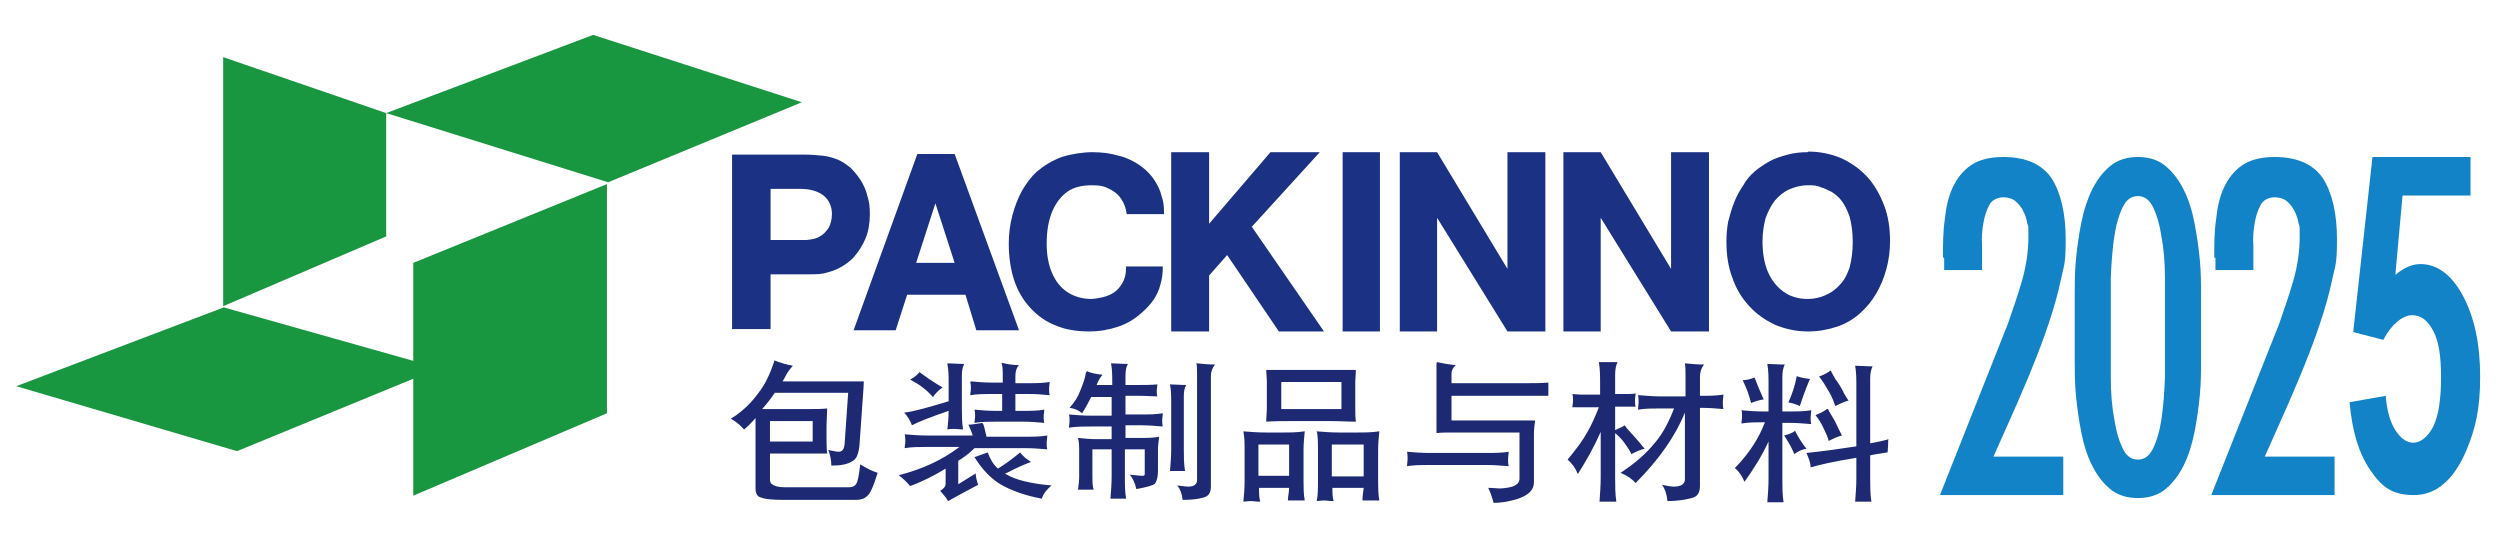 <?xml version="1.0" encoding="UTF-8"?>
<svg xmlns="http://www.w3.org/2000/svg" version="1.1" viewBox="0 0 415.6 92.9">
  <defs>
    <style>
      .cls-1 {
        fill: none;
        stroke: #1d2a73;
        stroke-linecap: square;
        stroke-linejoin: bevel;
        stroke-width: 0px;
      }

      .cls-2 {
        fill: #007e5e;
      }

      .cls-3 {
        fill: #00468c;
      }

      .cls-4, .cls-5 {
        fill: #1a3184;
      }

      .cls-4, .cls-6 {
        fill-rule: evenodd;
      }

      .cls-7 {
        fill: #1d2a73;
      }

      .cls-8 {
        fill: #1283c6;
      }

      .cls-9 {
        display: none;
      }

      .cls-10 {
        fill: #007650;
      }

      .cls-6 {
        fill: #199740;
      }
    </style>
  </defs>
  <!-- Generator: Adobe Illustrator 28.7.1, SVG Export Plug-In . SVG Version: 1.2.0 Build 142)  -->
  <g>
    <g id="_圖層_1" data-name="圖層_1">
      <g class="cls-9">
        <rect class="cls-3" x="140.9" y="40.3" width="270.7" height="3"/>
        <path class="cls-3" d="M4.2,65.1l2.8-6.3c1.4.9,3.3,1.7,5.5,2.4,2.2.6,4.1.9,5.8.9,3,0,5.5-.7,7.3-2.2,1.9-1.5,2.8-3.3,2.8-5.6s-.5-3.3-1.5-4.7c-1-1.5-3.6-3.1-7.7-4.8l-4.6-1.9c-3.9-1.6-6.6-3.5-8.1-5.7-1.5-2.2-2.3-4.9-2.3-8s1.5-6.9,4.5-9.4c3-2.5,6.9-3.8,11.6-3.8s10.7.9,13.1,2.7l-2.3,6c-1-.7-2.6-1.3-4.7-2-2.1-.6-4.1-.9-5.9-.9-2.6,0-4.7.7-6.2,2-1.5,1.3-2.3,3-2.3,5.2s.3,2.5.8,3.5c.5,1.1,1.3,2,2.3,2.7,1,.7,2.9,1.7,6,3l4.7,2c3.9,1.6,6.6,3.6,8.1,5.9,1.6,2.3,2.4,5.2,2.4,8.7s-1.7,7-5.2,9.7c-3.5,2.6-8,4-13.8,4s-9.4-1.1-13-3.2h0ZM46.4,67.4V16.8h7.8v50.6h-7.8ZM104.1,68.1l-29.4-37v36.3h-7.4V16.8h3.1l28.6,35V16.8h7.4v51.3h-2.4Z"/>
        <path class="cls-3" d="M17.2,68.4c-5.1,0-9.3-1-13-3.2h0s0,0,0,0l2.9-6.4h0c1.4.9,3.2,1.7,5.4,2.4,2.2.6,4.1.9,5.7.9,3.1,0,5.5-.7,7.3-2.2,1.9-1.5,2.8-3.3,2.8-5.6s-.5-3.3-1.5-4.7c-1-1.5-3.6-3.1-7.7-4.8l-4.6-1.9c-3.9-1.6-6.6-3.5-8.2-5.7-1.5-2.2-2.3-4.9-2.3-8s1.5-7,4.6-9.4c3-2.5,6.9-3.8,11.6-3.8s10.7.9,13.2,2.7h0s0,0,0,0l-2.4,6.1h0c-1-.7-2.7-1.4-4.7-2-2.1-.6-4.1-.9-5.9-.9-2.6,0-4.6.7-6.2,2-1.5,1.4-2.2,3-2.2,5.1s.3,2.5.8,3.5c.5,1,1.2,1.9,2.2,2.7,1,.7,2.9,1.7,6,3l4.7,2c3.9,1.7,6.6,3.6,8.2,5.9,1.6,2.2,2.4,5.2,2.4,8.7s-1.7,7-5.2,9.7c-3.5,2.6-8.1,4-13.8,4ZM4.3,65.1c3.6,2.1,7.9,3.2,12.9,3.2s10.3-1.3,13.7-4c3.4-2.7,5.1-5.8,5.1-9.6s-.8-6.4-2.4-8.6c-1.5-2.2-4.3-4.2-8.1-5.8l-4.7-2c-3.1-1.3-5-2.3-6-3-1-.8-1.8-1.7-2.3-2.7-.6-1-.8-2.2-.8-3.5,0-2.1.8-3.8,2.3-5.2,1.6-1.4,3.6-2,6.3-2s3.8.3,5.9.9c2,.6,3.6,1.2,4.7,1.9l2.3-5.9c-2.5-1.8-6.9-2.7-13-2.7s-8.6,1.3-11.5,3.7c-3,2.4-4.5,5.6-4.5,9.3s.8,5.7,2.3,7.9c1.5,2.2,4.3,4.1,8.1,5.7l4.6,1.9c4.1,1.7,6.7,3.3,7.8,4.8,1,1.4,1.6,3.1,1.6,4.8s-.9,4.2-2.8,5.7c-1.8,1.5-4.3,2.2-7.4,2.2s-3.6-.3-5.8-.9c-2.3-.7-4-1.5-5.4-2.3l-2.8,6.2ZM106.5,68.2h-2.5s-29.3-36.8-29.3-36.8v36.2h-7.6V16.8h3.3s28.5,34.8,28.5,34.8V16.8h7.6v51.4ZM104.1,68h2.3V16.9h-7.3v35.1-.2c-.1,0-28.8-35-28.8-35h-3v50.4h7.3V30.9v.2c.1,0,29.5,37,29.5,37ZM54.3,67.5h-7.9V16.8h7.9v50.7ZM46.5,67.3h7.6V16.9h-7.6v50.4Z"/>
        <path class="cls-3" d="M193.5,64.4v-6.4c0-1.3,0-2.5.2-3.8v-.5c0,0-.4,0-.4,0-1.4.2-2.8.2-4.2.2h-6.5v-2.5c0-1.1.1-1.9.4-2.6l.2-.5h-.6c-1.3,0-2.4,0-3.4,0h-.5s0,.4,0,.4c.2,1.5.2,2.9.2,4.4v.9h-6.3c-1.4,0-2.8,0-4.2-.2h-.5c0,0,0,.4,0,.4.2,1.3.2,2.6.2,3.8v6.7c0,1.4,0,2.7-.2,4.1v.5c0,0,.4,0,.4,0,.8,0,1.3-.1,1.5-.1s.8,0,1.5.1h.5s0-.4,0-.4c0-.6-.1-1.3-.2-2h7.1v5.2c0,1.7,0,3.4-.2,5.1v.5s.4,0,.4,0c1-.2,2-.2,3,0h.5c0,0,0-.4,0-.4-.2-1.7-.2-3.4-.2-5.1v-5.2h7.4c0,.6,0,1.2-.1,1.7v.5c0,0,.4,0,.4,0,.9-.1,1.3-.1,1.5-.1s.6,0,1.5.1h.5c0,0,0-.4,0-.4-.2-1.3-.2-2.7-.2-4.1ZM172,63.6v-6.4h7.2v6.4h-7.2ZM190.1,57.2v6.4h-7.4v-6.4h7.4Z"/>
        <g>
          <path class="cls-3" d="M209.1,70.9h.5c1.3-.2,2.6-.3,3.9-.3h8.1c1.3,0,2.6,0,3.9.2h.5c0,0,0-.5,0-.5,0-.4-.1-.8-.1-1.3s0-.9.1-1.4v-.5c0,0-.4,0-.4,0-1.3.2-2.6.2-3.9.2h0,0c.8-.5,1.6-.7,2.3-.8h.8c0,0-.6-.7-.6-.7-.7-.7-1.3-1.5-1.8-2.4h0c.7,0,1.5,0,2.2,0h.5c0,0,0-.5,0-.5,0-.4-.1-.8-.1-1.3s0-.9.1-1.4v-.5c0,0-.4,0-.4,0-1.3.2-2.6.2-3.9.2h-1.3v-2.9h1.9c1.3,0,2.6,0,3.9.2h.5c0,0,0-.5,0-.5,0-.4-.1-.9-.1-1.3s0-.9.1-1.4v-.5c0,0-.4,0-.4,0-1.3.2-2.6.2-3.9.2h-6.8c-1.3,0-2.6,0-3.9-.2h-.5c0,0,0,.5,0,.5,0,.4.1.9.1,1.4s0,.8-.1,1.3v.5c0,0,.4,0,.4,0,1.3-.2,2.7-.2,3.9-.2h1.7v2.9h-1c-1.3,0-2.6,0-3.9-.2h-.5c0,0,0,.4,0,.4,0,.5.1.9.1,1.4s0,.8-.1,1.3v.5c-.1,0,.4,0,.4,0,1.3-.2,2.6-.2,3.9-.2h1v4.1h-2.5c-1.3,0-2.7,0-3.9-.2h-.5c0,0,0,.4,0,.4,0,.5.1.9.1,1.4s0,.8-.1,1.3v.5ZM221.1,67.6h-1.9v-3l.3.3c.5.6,1,1.4,1.5,2.4v.2ZM219.7,64.3h-.5c0,0,0-.8,0-.8h1.3c.4,0,.8,0,1.3,0-.7.4-1.4.7-2,.8Z"/>
          <path class="cls-3" d="M230,73.4v-20.1c0-1.3,0-2.6.2-3.8v-.5c0,0-.4,0-.4,0-1.4.2-2.8.2-4.2.2h-15.9c-1.4,0-2.8,0-4.2-.2h-.5c0,0,0,.4,0,.4.2,1.3.2,2.5.2,3.8v19.9c0,1.4,0,2.7-.2,4.1v.5c0,0,.4,0,.4,0,.8,0,1.3-.1,1.5-.1s.8,0,1.5.1h.5s0-.4,0-.4c0-.6-.1-1.2-.2-1.7h17.7c0,.6,0,1.2-.2,1.9v.5c0,0,.4,0,.4,0,.8,0,1.3-.1,1.5-.1s.8,0,1.5.1h.5s0-.4,0-.4c-.2-1.3-.2-2.7-.2-4.1ZM226.6,52.5v19.9h-17.8v-19.9h17.8Z"/>
        </g>
        <g>
          <path class="cls-3" d="M266.2,73.4v-20.1c0-1.3,0-2.6.2-3.8v-.5c0,0-.4,0-.4,0-1.4.2-2.8.2-4.2.2h-15.9c-1.4,0-2.8,0-4.2-.2h-.5c0,0,0,.4,0,.4.2,1.3.2,2.5.2,3.8v19.9c0,1.4,0,2.7-.2,4.1v.5c0,0,.4,0,.4,0,.8,0,1.3-.1,1.5-.1s.8,0,1.5.1h.5s0-.4,0-.4c0-.6-.1-1.1-.2-1.7h17.7c0,.6,0,1.2-.2,1.9v.5c0,0,.4,0,.4,0,1-.1,1.4-.1,1.5-.1.3,0,.8,0,1.5.1h.5s0-.4,0-.4c-.2-1.3-.2-2.7-.2-4.1ZM262.8,52.5v19.9h-17.8v-19.9h17.8Z"/>
          <path class="cls-3" d="M245.3,70.9h.5c1.3-.2,2.6-.3,3.9-.3h8.1c1.3,0,2.6,0,3.9.2h.5c0,0,0-.5,0-.5,0-.4-.1-.8-.1-1.3s0-.9.1-1.4v-.5c0,0-.4,0-.4,0-1.3.2-2.6.2-3.9.2h0,0c.8-.5,1.6-.7,2.3-.8h.8c0,0-.6-.7-.6-.7-.7-.7-1.3-1.5-1.8-2.4h0c.7,0,1.5,0,2.2,0h.5c0,0,0-.5,0-.5,0-.4-.1-.8-.1-1.3s0-.9.1-1.4v-.5c0,0-.4,0-.4,0-1.3.2-2.6.2-3.9.2h-1.3v-2.9h1.9c1.3,0,2.6,0,3.9.2h.5c0,0,0-.5,0-.5,0-.4-.1-.8-.1-1.3s0-1,.1-1.4v-.5c0,0-.4,0-.4,0-1.3.2-2.6.2-3.9.2h-6.8c-1.3,0-2.6,0-3.9-.2h-.5c0,0,0,.5,0,.5,0,.4.1.9.1,1.4s0,.8-.1,1.3v.5c0,0,.4,0,.4,0,1.3-.2,2.7-.2,3.9-.2h1.7v2.9h-1c-1.3,0-2.6,0-3.9-.2h-.5c0,0,0,.4,0,.4,0,.5.1.9.1,1.4s0,.8-.1,1.3v.5c-.1,0,.4,0,.4,0,1.3-.2,2.6-.2,3.9-.2h1v4.1h-2.5c-1.3,0-2.7,0-3.9-.2h-.5c0,0,0,.4,0,.4,0,.5.1.9.1,1.4s0,.8-.1,1.3v.5ZM257.4,67.6h-1.9v-3l.3.3c.5.6,1,1.4,1.5,2.4v.2ZM256,64.3h-.5c0,0,0-.8,0-.8h1.3c.4,0,.8,0,1.3,0-.7.4-1.4.7-2,.8Z"/>
        </g>
        <g>
          <path class="cls-3" d="M286.1,66.2c0-1.6-.8-3.5-2.5-5.9,2-6.1,3.2-9.6,3.7-10.5l.3-.6h-.7c-1.2.1-2.4.2-3.6.2h-3.9c-1,0-2,0-3-.1h-.5s0,.4,0,.4c0,1.1.1,2.2.1,3.3v19.6c0,1.4,0,2.9-.1,4.3v.5s.5,0,.5,0c.9-.2,1.8-.1,2.6,0h.5c0,0,0-.4,0-.4,0-1.5-.1-2.9-.1-4.3v-3.5c.4.8.6,1.5.6,2.1v.4h.4c1.9,0,3.4-.5,4.4-1.5.9-.9,1.3-2.2,1.3-3.9ZM279.5,52.7h3.2c-.8,2.8-1.7,5.4-2.5,7.8v.2c0,0,0,.2,0,.2,1.7,2.3,2.6,4,2.6,5.3s-.5,1.9-1.7,1.9-.8-.1-1.7-.3v-15.1Z"/>
          <path class="cls-3" d="M287.5,50.3c0,.5.1,1,.1,1.5s0,.9-.1,1.4v.5c0,0,.4,0,.4,0,1.4-.2,2.9-.2,4.3-.2h4.7c1.4,0,2.9,0,4.3.2h.5c0,0,0-.4,0-.4,0-.5-.1-.9-.1-1.4s0-1,.1-1.5v-.5c0,0-.4,0-.4,0-1.4.2-2.9.2-4.3.2h-4.7c-1.4,0-2.9,0-4.3-.2h-.5c0,0,0,.4,0,.4Z"/>
          <path class="cls-3" d="M304.2,72.6c-2-2.8-3.7-5.7-4.9-8.4l-.2-.5-.4.3c-.7.5-1.5.9-2.5,1.1h-.4c0,0,0-4.1,0-4.1h2.8c1.4,0,2.9,0,4.3.2h.5c0,0,0-.5,0-.5,0-.4-.1-.9-.1-1.4s0-1,.1-1.5v-.5c0,0-.4,0-.4,0-1.4.2-2.9.2-4.3.2h-8.6c-1.4,0-2.9,0-4.3-.2h-.5c0,0,0,.4,0,.4,0,.5.1,1,.1,1.5s0,.9-.1,1.4v.5c0,0,.4,0,.4,0,1.4-.2,2.9-.2,4.3-.2h2.3v12.3c0,.1,0,.4-.9.4s-1.6-.1-2.8-.4l-.9-.2.5.8c.6.9,1,2,1,3.2v.4h.4c2.4,0,3.9-.2,4.7-.6.9-.4,1.4-1.1,1.4-2.1v-9.3l.2.2c1.8,2.5,3.5,5.4,4.9,8.7l.2.5.4-.4c.8-.7,1.6-1.2,2.5-1.4h.6c0-.1-.3-.6-.3-.6Z"/>
          <path class="cls-3" d="M291.6,65.5l.7-.6h-.9c-1.4-.3-2.5-.6-3.3-1l-.5-.2v.5c-.4,1.5-.9,3-1.6,4.6-.7,1.7-1.7,3.2-3,4.5l-.6.6h.8c.9.1,1.7.5,2.4,1.2l.3.3.2-.4c1.4-2,2.6-4.4,3.8-7,.5-1.3,1-2.1,1.5-2.6Z"/>
        </g>
        <g>
          <path class="cls-3" d="M323.8,53.8h.5c1.3-.2,2.6-.3,3.9-.3h5.1c1.3,0,2.6,0,3.9.2h.5c0,0,0-.5,0-.5,0-.4-.1-.9-.1-1.3s0-.9.1-1.4v-.5c0,0-.4,0-.4,0-1.3.2-2.6.2-3.9.2h-5.1c-1.3,0-2.6,0-3.9-.2h-.5c0,0,0,.4,0,.4,0,.5.1.9.1,1.4s0,.8-.1,1.3v.5Z"/>
          <path class="cls-3" d="M340.3,71.9c-.4-.7-.8-1.5-1.1-2.2-.5-1.2-1.2-2.5-2-4-.5-.9-.8-1.6-1-2.1l-.2-.5-.4.3c-.6.5-1.4.9-2.3,1.3l-.5.2.3.4c.8,1.1,1.6,2.6,2.4,4.3.7,1.6,1.2,2.8,1.4,3.8v.5c.1,0,.6-.2.6-.2,1.1-.6,2-1,2.6-1.2h.5c0-.1-.2-.6-.2-.6Z"/>
          <path class="cls-3" d="M339.2,61.2h.5c0,0,0-.4,0-.4,0-.4,0-.8,0-1.3s0-.9,0-1.4v-.5c0,0-.4,0-.4,0-1.3.2-2.6.2-3.9.2h-8.4c-1.1,0-2.3,0-3.4-.2,0-.3,0-.6,0-.9s0-.7.1-1.1v-.5c.1,0-.4,0-.4,0-.5,0-1.1.1-1.6.1h-1.8v-4.1c0-1,.2-1.9.5-2.5l.3-.6h-.6c-1.3,0-2.4,0-3.2-.1h-.5s0,.4,0,.4c.2,1.4.2,2.8.2,4.2v2.6h-2.3c-.5,0-1.1,0-1.6-.1h-.5c0,0,.1.5.1.5,0,.4.1.8.1,1.1s0,.9-.1,1.3v.5c-.1,0,.4,0,.4,0,.6,0,1.1-.1,1.6-.1h1.9c-.5,1.5-1,2.8-1.6,4-.6,1.4-1.7,3.2-3.2,5.2l-.2.3.3.2c.8.7,1.4,1.7,1.8,2.8l.3.8.4-.8c1-1.8,1.8-3.8,2.6-5.7v7.1c0,1.6,0,3.2-.2,4.8v.5c0,0,.5,0,.5,0,1-.2,1.9-.2,2.9,0h.5c0,0,0-.4,0-.4-.2-1.6-.2-3.2-.2-4.8v-7c.4.6.8,1.4,1.2,2.2l.2.4.4-.2c.9-.6,1.8-.9,2.5-1-.1.3-.2.7-.4,1-.9,2.1-1.8,3.6-2.6,4.4l-.6.5h.8c1.2.4,2.1.7,2.9,1.2l.4.2.2-.4c.2-.7.5-1.4.8-2,.5-.9,1.1-2.6,2-4.8.2-.6.5-1.1.9-1.6l.5-.5h-.7c-1.4-.4-2.4-.7-3-1l-.5-.2v.5c-.2.6-.3,1.2-.6,2-1.1-1.1-2-2.4-2.6-3.8l-.2-.4-.4.2c-.4.3-.9.5-1.3.7v-4.4h1.8c.4,0,.8,0,1.1,0,0,.3,0,.7,0,1s0,.8-.1,1.3v.5c0,0,.4,0,.4,0,1.3-.2,2.6-.2,3.9-.2h2.2v12.3c0,.1,0,.4-.7.4s-1.2,0-2.1-.2l-.9-.2.5.8c.6.8.9,1.8.9,3v.4h.4c2.1,0,3.4-.2,4.1-.6.8-.4,1.3-1.1,1.3-2v-13.8h2.8c1.3,0,2.6,0,3.9.2Z"/>
        </g>
        <g>
          <path class="cls-3" d="M355.8,72.7l.4-.2c.8-.4,1.6-.7,2.4-.8h.5c0,0-.2-.6-.2-.6-.9-1.8-1.6-3.4-2.2-4.9v-.4c-.1,0-.5.1-.5.1-.7.3-1.5.5-2.3.6h-.6c0,0,.3.6.3.6,1,1.8,1.7,3.6,2,5.1v.5Z"/>
          <path class="cls-3" d="M375.2,74.6c0-.4,0-.9.1-1.4v-.5c0,0-.4,0-.4,0-1.3.1-2.7.2-4.1.2h-2.4c.7-1.2,1.4-2.4,2-3.7.3-.8.9-1.5,1.6-1.9l.8-.5-1-.2c-1.3-.2-2.6-.6-3.7-1.1l-.5-.2v.5c-.3,2.2-1.1,4.6-2.5,7h-10.3c-1.4,0-2.8,0-4.1-.2h-.5c0,0,0,.5,0,.5,0,.5.1.9.1,1.4s0,.9-.1,1.4v.5c0,0,.4,0,.4,0,1.3-.2,2.7-.2,4.1-.2h15.9c1.4,0,2.7,0,4.1.2h.5c0,0,0-.5,0-.5,0-.4-.1-.9-.1-1.4Z"/>
          <path class="cls-3" d="M376.7,63.3c-3.4-.8-5.9-1.6-7.7-2.6-1.8-1-3.3-2.1-4.4-3.5.1,0,.3-.2.4-.3h0s0,0,0,0h0c0-.1.7-.6.7-.6h-.4c.4-.6.8-1.2,1.1-1.8h2.1c.4,1.2.6,2.5.6,3.6v.5h.5c.9-.4,1.8-.5,2.7-.5h.6l-.3-.6c-.6-1.1-.9-2.1-1.2-3.1h1.4c1.4,0,2.6,0,3.4.1h.5c0,0-.1-.5-.1-.5,0-.3-.1-.7-.1-1.1s0-.7.1-1.1v-.5c0,0-.4,0-.4,0-1.2,0-2.3.1-3.4.1h-4.8s0,0,0-.1c.4-.7.9-1.3,1.4-1.7l.9-.6h-1c-1.1-.3-2.1-.6-2.9-1l-.4-.2v.4c-.7,1.6-1.2,2.8-1.7,3.6-.4.7-.9,1.4-1.4,1.9,0-.3,0-.5,0-.9s0-.7.1-1.1v-.5c0,0-.4,0-.4,0-1.2,0-2.3.1-3.3.1h-3.3c.5-.8,1.2-1.4,2-1.8l1-.6-1.1-.2c-1.3-.2-2.4-.5-3.4-1l-.4-.2-.2.4c-.9,1.9-1.7,3.4-2.4,4.3-1.1,1.5-2.3,2.6-3.6,3.4l-1,.5,1.1.2c1.1.2,2,.7,2.9,1.3l.3.2.2-.3c.9-1.1,1.8-2.2,2.6-3.4h1.1c.4,1.1.6,2.1.6,3.1v.5h.5c.9-.3,1.8-.4,2.6-.4-.8.9-1.8,1.7-2.8,2.5-2.3,1.7-5.1,3.1-8.3,4.2l-.8.2.7.4c1,.7,1.8,1.4,2.3,2.1l.2.3.3-.2c2.1-1.1,4.1-2.2,5.8-3.4,0,.3,0,.7-.1,1v.5c0,0,.4,0,.4,0,1.2-.2,2.5-.2,3.7-.2h2.2-.2c-.7.4-1.4.6-2.2.7h-.5c0,0,.1.5.1.5.6,1.9,1.1,3.8,1.3,5.4v.5c0,0,.6-.2.6-.2.8-.4,1.6-.7,2.3-.8h.4c0,0-.1-.5-.1-.5-.6-1.8-1.1-3.6-1.4-5.2v-.4c0,0,1.1,0,1.1,0,1.2,0,2.5,0,3.7.2h.5c0,0,0-.5,0-.5,0-.3,0-.6-.1-.9,1.6.9,3.7,1.9,6.2,2.9h.3c0,.1.1-.2.1-.2.5-1.1,1.1-2,1.9-2.7l.5-.5-.7-.2ZM359.7,54.7c1.2,0,2.2,0,2.9,0,0,0-.2.1-.2.2l-.7.4h-.2c0,0-.3-.2-.3-.2l-.2.3c-.4.7-.9,1.3-1.4,1.9h0c-.5-1-.9-1.8-1.1-2.6h1.2ZM362.7,58.9c.7,1.2,1.7,2.3,2.8,3.2-.4,0-.8,0-1.3,0h-3.6c-.5,0-1,0-1.5,0,1.3-1,2.6-2.1,3.6-3.2ZM362.1,55.5h.4c.5.2,1,.4,1.4.6-.6-.1-1.2-.3-1.8-.6Z"/>
        </g>
        <path class="cls-3" d="M412.3,73.6c-2.8-.5-5-1.1-6.7-1.8,2.1-1.4,3-1.9,3.4-2.1l.8-.3-.7-.4c-.8-.4-1.4-1-1.9-1.7h1.6c1.4,0,2.5,0,3.3.1h.5c0,0-.1-.5-.1-.5,0-.3-.1-.7-.1-1.1s0-.7.1-1.1v-.5c0,0-.4,0-.4,0-1.2,0-2.3.1-3.3.1h-3.4v-2.1h3.2c.5,0,.9,0,1.4.1h.6c0,0-.1-.5-.1-.5,0-.4-.1-.7-.1-1.1s0-.7.1-1v-.6c.1,0-.4,0-.4,0-.5,0-.9.1-1.4.1h-3.2v-2.3h1.2c1.1,0,2.2,0,3.3.1h.5s0-.4,0-.4c0-.6-.1-1.2-.1-1.7v-4c0-.6,0-1.2.1-1.8v-.5c0,0-.4,0-.4,0-1.1,0-2.2.1-3.3.1h-15.4c-1.1,0-2.2,0-3.3-.1h-.5s0,.4,0,.4c0,.8.1,1.6.1,2.4v14c0,1.3-.2,2.8-.7,4.6-.4,1.6-1.2,3.1-2.2,4.6l-.3.4.4.2c.9.4,1.6.9,2.2,1.5l.3.4.3-.4c1.1-1.8,1.9-3.8,2.4-5.8.3-1.4.6-2.7.7-3.8h2.5v5.3c0,.7-.4,1.3-1.1,2l-.3.3.3.3c.3.4.7.9,1.2,1.8l.2.4.3-.2c1.9-1.2,4-2.3,6.2-3.1h.4c0-.1-.1-.5-.1-.5-.3-.6-.4-1.3-.5-2.1v-.6s-.6.3-.6.3c-1.1.6-2.1,1.1-3.1,1.5v-5.2h2.6c.4,1.9,1.3,3.4,2.5,4.6,1.6,1.8,4.5,3.4,8.4,4.9h.3c0,.1.2-.1.2-.1.7-1,1.6-1.8,2.6-2.4l.9-.5-1-.2ZM403.5,70.5c-.1,0-.2-.2-.3-.3-.8-.7-1.4-1.6-1.9-2.9h5.1c-.9,1.2-1.9,2.2-2.9,3.2ZM390.9,59.8c0,.4.1.7.1,1s0,.8-.1,1.1v.6c-.1,0,.4,0,.4,0,.5,0,.9-.1,1.4-.1h2.4v2.1h-4.4v-7.2h4.4v2.3h-2.4c-.5,0-.9,0-1.4-.1h-.6c0,0,.1.5.1.5ZM407,52v2.3h-16.3v-2.3h16.3ZM402.2,62.3v2.1h-3.8v-2.1h3.8ZM402.2,57.2v2.3h-3.8v-2.3h3.8Z"/>
        <path class="cls-3" d="M168.6,36.8V3h5.1v30.2h15.9v3.6h-21ZM190.8,36.8l14.1-33.8h5l14,33.8h-5.5l-3.9-9.3h-15.2l-3.9,9.3h-4.7ZM200.8,23.9h12.2l-6.1-14.5-6.1,14.5h0ZM229.1,36.8V3h9.3c4.1,0,7,.7,8.6,2.2,1.7,1.5,2.5,3.2,2.5,5.2s-.6,3.3-1.7,4.9c-1.1,1.6-3,2.9-5.7,3.9,2.3.7,4,1.4,5.2,2.3,1.1.9,2.1,1.9,2.7,3.1.6,1.2.9,2.4.9,3.7s-.4,3.1-1.3,4.4c-.9,1.3-2,2.4-3.4,3-1.4.7-3.6,1-6.6,1h-10.6ZM234.1,33.2h1.1c3.6,0,6-.2,7.1-.6,1.1-.4,1.9-1,2.5-1.8.6-.9.9-1.9.9-2.9,0-2-1-3.6-2.9-4.9-1.9-1.4-4.3-2-7.2-2h-1.4v12.3h0ZM234.1,17.9h1.7c3,0,5.2-.6,6.6-1.8,1.4-1.2,2.1-2.7,2.1-4.5s-.7-2.8-1.9-3.6c-1.2-.8-3.4-1.3-6.4-1.3h-2v11.2h0ZM257.5,36.8V3h20v3.6h-15v10.8h12.5v3.6h-12.5v12.2h16v3.6h-21.1ZM284.3,36.8V3h5.1v30.2h15.9v3.6h-21Z"/>
        <path class="cls-3" d="M333.5,30.4v5.6h-22.3l8.4-10.6c2.3-2.9,7.2-8.7,7.2-12.4s-1.5-5.4-4.3-5.4-4.2,3.2-4.1,5.7h-6.9c.4-6.4,4.1-11.3,10.9-11.3s10.8,4.6,10.8,10.7-2.7,8.5-5.8,12l-4.9,5.7h10.9Z"/>
        <path class="cls-3" d="M359.9,19.5c0,7.1-3.1,17.4-11.9,17.4s-11.9-10.3-11.9-17.4,3-17.5,11.9-17.5,11.9,10.4,11.9,17.5ZM342.5,19.5c0,3.3,1,11.9,5.5,11.9s5.5-8.6,5.5-11.9-.9-11.8-5.5-11.8-5.5,8.4-5.5,11.8Z"/>
        <path class="cls-3" d="M384.3,30.4v5.6h-22.3l8.4-10.6c2.3-2.9,7.2-8.7,7.2-12.4s-1.5-5.4-4.3-5.4-4.2,3.2-4.1,5.7h-6.9c.4-6.4,4.1-11.3,10.9-11.3s10.8,4.6,10.8,10.7-2.7,8.5-5.8,12l-4.9,5.7h10.9Z"/>
        <path class="cls-3" d="M140.9,16.3c-14.2,0-25.8,11.5-25.8,25.8s11.5,25.8,25.8,25.8,25.8-11.5,25.8-25.8-11.5-25.8-25.8-25.8ZM140.9,60.8c-10.3,0-18.7-8.4-18.7-18.7s8.4-18.7,18.7-18.7,18.7,8.4,18.7,18.7-8.4,18.7-18.7,18.7Z"/>
        <path class="cls-3" d="M398.1,8.5l-1.1,5h1.7c1.6,0,3,.2,4.3.8s2.4,1.4,3.4,2.5c.9,1.1,1.7,2.3,2.2,3.7.5,1.4.7,2.9.7,4.4s-.3,3.4-.9,4.8c-.6,1.5-1.4,2.7-2.5,3.8-1.1,1.1-2.3,1.9-3.8,2.4s-3.1.9-4.8.9c-4,0-7.3-1.5-9.8-4.4l1.9-5.5c.9,1.3,2,2.3,3.3,3.1,1.3.8,2.7,1.2,4.1,1.2s3.2-.6,4.3-1.9c1.1-1.3,1.6-2.8,1.6-4.6s-.2-1.7-.5-2.5c-.3-.8-.8-1.5-1.4-2.1-1.3-1.3-2.8-1.9-4.6-1.9s-1.9.2-2.8.6c-.9.4-1.8.9-2.5,1.6h-1l3.6-17.4h14.4v5.6h-9.8Z"/>
      </g>
      <g class="cls-9">
        <path class="cls-2" d="M268.2,60.7H3.5h264.7Z"/>
        <rect class="cls-10" x="3.5" y="59.7" width="264.7" height="1.9"/>
        <g>
          <path class="cls-10" d="M23.8,72.5v-.4c0,0-.4,0-.4,0-1,.1-2,.2-3.3.2h-5.1v-2c0-.8.1-1.5.3-2.1l.2-.4h-.5c-1.1,0-1.9,0-2.7,0h-.4s0,.4,0,.4c.1,1.1.2,2.3.2,3.5v.7h-4.9c-1.2,0-2.3,0-3.3-.2h-.4c0,0,0,.4,0,.4.1,1.1.2,2.1.2,3v5.2c0,1.1,0,2.1-.2,3.3v.4s.4,0,.4,0c.7,0,1.1,0,1.2,0s.5,0,1.2,0h.4s0-.4,0-.4c0-.5-.1-1-.1-1.5h5.6v4.1c0,1.4,0,2.7-.2,4v.4s.4,0,.4,0c.4,0,.8,0,1.2,0s.8,0,1.2,0h.4c0,0,0-.4,0-.4-.1-1.2-.2-2.5-.2-4v-4.1h5.8c0,.5,0,1,0,1.3v.4s1,0,1,0c.3,0,.5,0,.6,0s.3,0,.6,0h1c0,0,0-.3,0-.3-.1-1-.2-2.1-.2-3.2v-5.1c0-1,0-2,.2-3ZM6.6,80v-5h5.7v5h-5.7ZM15,80v-5h5.9v5h-5.9Z"/>
          <path class="cls-10" d="M54.5,68.8v-.4c0,0-.4,0-.4,0-1.2.1-2.3.2-3.3.2h-12.6c-1,0-2.2,0-3.3-.2h-.4c0,0,0,.4,0,.4.1,1.1.2,2.1.2,3v15.8c0,1,0,2-.2,3.2v.4s.3,0,.3,0c.6,0,1,0,1.2,0s.6,0,1.1,0h.5s0-.4,0-.4c0-.4-.1-.8-.1-1.3h14c0,.5,0,1-.1,1.4v.4c0,0,.3,0,.3,0,.3,0,.6,0,.8,0,.4,0,.5,0,.9,0,.2,0,.5,0,.8,0h.4s0-.4,0-.4c-.1-1-.2-2.1-.2-3.2v-15.9c0-1,0-2.1.2-3ZM37.4,86.9v-15.7h14.1v15.7h-14.1Z"/>
          <path class="cls-10" d="M51,84.4c0-.4,0-.8,0-1.1v-.4c0,0-.4,0-.4,0-1,.1-2.1.2-3,.2.6-.3,1.1-.5,1.7-.6h.7c0,0-.5-.5-.5-.5-.6-.6-1-1.2-1.4-1.9h0c.6,0,1.2,0,1.7,0h.4c0,0,0-.4,0-.4,0-.3,0-.7,0-1s0-.7,0-1.1v-.4c0,0-.4,0-.4,0-1,.1-2,.2-3.1.2h-1v-2.2h1.5c1.1,0,2.1,0,3.1.2h.4c0,0,0-.4,0-.4,0-.3,0-.6,0-1s0-.8,0-1.1v-.4c0,0-.4,0-.4,0-1.1.1-2.1.2-3.1.2h-5.4c-1,0-2,0-3.1-.2h-.4s0,.4,0,.4c0,.4.1.7.1,1.1s0,.7-.1,1v.4c0,0,.4,0,.4,0,1-.1,2-.2,3.1-.2h1.3v2.2h-.8c-1.1,0-2.1,0-3.1-.2h-.4c0,0,0,.4,0,.4,0,.4,0,.7,0,1.1s0,.7,0,1v.4c0,0,.4,0,.4,0,1-.1,2-.2,3.1-.2h.8v3.2h-2c-1,0-2.1,0-3.1-.2h-.4s0,.4,0,.4c0,.3,0,.7,0,1.1s0,.7,0,1v.4c0,0,.4,0,.4,0,.9-.1,2-.2,3.1-.2h6.4c1.1,0,2.2,0,3.1.2h.4c0,0,0-.4,0-.4,0-.3,0-.6,0-1ZM47.2,83.1h-1.4v-2.3l.2.2c.4.5.8,1.2,1.2,2h0ZM46.2,80.5h-.4s0-.6,0-.6h1c.3,0,.6,0,.9,0-.5.3-1,.5-1.5.6Z"/>
          <path class="cls-10" d="M84.9,68.8v-.4c0,0-.4,0-.4,0-1.2.1-2.3.2-3.3.2h-12.6c-1,0-2.2,0-3.3-.2h-.4c0,0,0,.4,0,.4.1.9.2,2,.2,3v15.8c0,1.1,0,2.2-.2,3.2v.4s.3,0,.3,0c.6,0,1,0,1.2,0s.6,0,1.2,0h.4s0-.4,0-.4c0-.4,0-.9-.1-1.3h14c0,.4,0,.9-.1,1.4v.4c0,0,.3,0,.3,0,.3,0,.6,0,.8,0,.4,0,.5,0,1,0,.2,0,.4,0,.7,0h.4s0-.4,0-.4c-.1-1.1-.2-2.2-.2-3.2v-15.9c0-1,0-2,.2-3ZM82,71.2v15.7h-14.1v-15.7h14.1Z"/>
          <path class="cls-10" d="M68.2,85.8h.4c1-.2,2-.3,3.1-.3h6.4c1.1,0,2.2,0,3.1.2h.4c0,0,0-.4,0-.4,0-.4-.1-.7-.1-1s0-.7.1-1.1v-.4c0,0-.4,0-.4,0-1.1.1-2.1.2-3.1.2.6-.3,1.1-.5,1.7-.6h.7c0,0-.5-.5-.5-.5-.6-.6-1-1.2-1.4-1.9h0c.6,0,1.2,0,1.7,0h.4c0,0,0-.4,0-.4,0-.3,0-.6,0-1s0-.7,0-1.1v-.4c0,0-.4,0-.4,0-1,.1-2,.2-3.1.2h-1v-2.2h1.5c1.1,0,2.2,0,3.1.2h.4c0,0,0-.4,0-.4,0-.4-.1-.7-.1-1s0-.7.1-1.1v-.4c0,0-.4,0-.4,0-1.1.1-2.1.2-3.1.2h-5.4c-1,0-2,0-3.1-.2h-.4s0,.4,0,.4c0,.3,0,.7,0,1.1s0,.7,0,1v.4c0,0,.4,0,.4,0,1-.1,2-.2,3.1-.2h1.3v2.2h-.8c-1.1,0-2.1,0-3.1-.2h-.4c0,0,0,.4,0,.4,0,.4,0,.8,0,1.1s0,.7,0,1v.4c0,0,.4,0,.4,0,1-.1,2-.2,3.1-.2h.8v3.2h-2c-1,0-2.1,0-3.1-.2h-.4s0,.4,0,.4c0,.4.1.8.1,1.1s0,.6-.1,1v.4ZM76.2,83.1v-2.3l.2.2c.4.5.8,1.1,1.2,2h0c0,0-1.4,0-1.4,0ZM76.6,80.5h-.4c0,0,0-.6,0-.6h1c.3,0,.6,0,.9,0-.5.3-1,.5-1.5.6Z"/>
          <path class="cls-10" d="M112.7,80.4l-.2-.4-.3.3c-.5.4-1.2.7-2,.9h-.3c0,0,0-3.2,0-3.2h2.2c1.2,0,2.4,0,3.4.2h.4s0-.4,0-.4c0-.4,0-.8,0-1.1s0-.8,0-1.2v-.4c0,0-.4,0-.4,0-1.2.1-2.3.2-3.4.2h-6.8c-1.1,0-2.2,0-3.4-.2h-.4s0,.4,0,.4c0,.5,0,.9,0,1.2s0,.7,0,1.1v.4c0,0,.4,0,.4,0,1-.1,2.2-.2,3.4-.2h1.8v3h-.7c-1-.2-1.9-.4-2.6-.7l-.4-.2v.4c-.3,1.2-.7,2.4-1.3,3.6-.6,1.4-1.4,2.6-2.4,3.6l-.5.5h.7c.7,0,1.3.4,1.9.9l.3.2.2-.3c1.1-1.6,2.1-3.4,3-5.6.4-1,.8-1.7,1.2-2l.5-.4v6.7c0,0,0,.3-.7.3s-1.4,0-2.2-.3l-.8-.2.5.7c.5.7.8,1.6.8,2.5v.3h.3c2,0,3.1-.1,3.8-.4.8-.4,1.1-.9,1.1-1.7v-7.3h.1c1.5,2.2,2.8,4.5,3.9,7l.2.4.3-.3c.6-.6,1.3-.9,2-1.1h.5c0-.1-.3-.5-.3-.5-1.6-2.1-2.9-4.4-3.9-6.6Z"/>
          <path class="cls-10" d="M102.3,82.1c0-1.3-.7-2.8-2-4.7,1.7-5.1,2.6-7.6,2.9-8.3l.2-.5h-.5c-1,.1-2.1.1-2.8.1h-3.1c-.6,0-1.5,0-2.4,0h-.4s0,.3,0,.3c0,.9,0,1.8,0,2.6v15.5c0,1,0,2.2,0,3.4v.4s.4,0,.4,0c.3,0,.7,0,1,0s.7,0,1.1,0h.4c0,0,0-.3,0-.3,0-1.1,0-2.2,0-3.4v-2.7c.3.6.4,1.1.4,1.6v.3h.3c1.5,0,2.6-.4,3.5-1.2.7-.7,1-1.7,1-3.1ZM97,71.4h2.5c-.6,2.2-1.3,4.3-2,6.2v.2c0,0,0,.1,0,.1,1.4,1.7,2,3.2,2,4.2s-.4,1.5-1.3,1.5-.7-.1-1.3-.3v-11.9Z"/>
          <path class="cls-10" d="M103.4,69.5c0,.4,0,.8,0,1.2s0,.7,0,1.1v.4c0,0,.4,0,.4,0,1-.1,2.1-.2,3.4-.2h3.7c1.3,0,2.4,0,3.4.2h.4c0,0,0-.4,0-.4,0-.3,0-.7,0-1.1s0-.8,0-1.2v-.4c0,0-.4,0-.4,0-1.2.1-2.3.2-3.4.2h-3.7c-1.1,0-2.2,0-3.4-.2h-.4s0,.4,0,.4Z"/>
          <path class="cls-10" d="M143.6,84.2l-.5-.3v.6c-.1.7-.3,2.7-.6,3.2-.1.3-.3.4-.6.4h-9.5c-.6,0-1.1,0-1.4-.2-.4-.3-.4-.5-.4-.6v-4h5.6c.9,0,1.7,0,2.5,0h.2c.1.5.2,1.1.2,1.6v.3h.3c1.4,0,2.5-.3,3.3-.9.6-.4,1-1.4,1.1-3.1l.4-6.5c.1-1.9.2-3.1.2-3.6v-.4s-.3,0-.3,0c-.8,0-1.6,0-2.5,0h-8.9c0,0,0-.2.1-.2.3-.7.7-1.2,1.1-1.7l.4-.5h-.6c-.9-.2-1.8-.5-2.7-.9l-.3-.2v.4c-.7,1.9-1.4,3.5-2.3,5-1.1,1.7-2.4,3.1-3.9,4.2l-.4.3.4.3c.8.5,1.4,1.1,1.8,1.6l.2.3.3-.3c.4-.4.7-.8,1.2-1.2,0,.3,0,.5,0,.8v9.8c0,1,.3,1.6,1,1.8.6.3,1.7.5,3.6.5h10.5c.8,0,1.4-.2,1.8-.6.3-.3.8-.9,1.7-4v-.3c0,0-.2,0-.2,0-.9-.3-1.7-.7-2.5-1.3ZM136.1,77.9v2.7h-5.6v-2.7h5.6ZM138.6,75.3c-.8,0-1.7,0-2.4,0h-5.7c-.3,0-.5,0-.8,0,.5-.7,1-1.4,1.4-2,.2,0,.4,0,.5,0h9.7l-.5,8.1c0,.8-.4.8-.5.8-.2,0-.7-.1-1.5-.3,0-.6,0-1.3,0-2v-1.4c0-1,0-2,.1-2.9v-.4s-.4,0-.4,0Z"/>
          <path class="cls-10" d="M171.1,86.2c1.4-.8,2.8-1.5,3.3-1.6l.7-.2-.6-.4c-.6-.4-1.1-.9-1.6-1.6v-.2c-.1,0,.7,0,.7,0,1.2,0,2.2,0,3.1.2h.4c0,0,0-.4,0-.4,0-.4,0-.7,0-1s0-.7,0-1.1v-.4c0,0-.4,0-.4,0-1,.1-2,.2-3.1.2h-5.5c-.1-.6-.3-1.2-.4-1.8h0c.5-.2.9-.2,1.4-.2h4.2c.9,0,1.9,0,3,.2h.5c0,0-.1-.4-.1-.4,0-.3-.1-.6-.1-.9s0-.7.1-1v-.5c.1,0-.4,0-.4,0-.9.1-1.9.2-2.9.2h-.9v-2.1h1.7c.9,0,1.8,0,2.9.2h.4c0,0,0-.4,0-.4,0-.4,0-.7,0-1s0-.7,0-1v-.4c0,0-.4,0-.4,0-.9.1-1.8.2-2.9.2h-1.7v-.8c0-.6.1-1.1.4-1.6l.4-.5h-.6c-1,0-1.9-.1-2.5-.3l-.5-.2v.5c.2.8.3,1.4.3,2.1v.8h-1.3c-1.1,0-2,0-2.9-.2h-.5c0,0,0,.4,0,.4,0,.3,0,.6,0,1s0,.7,0,1v.4c0,0,.4,0,.4,0,1.1-.1,2.1-.2,2.9-.2h1.3v2.1h-.7c-1.1,0-2,0-2.9-.2h-.4c0,0,0,.4,0,.4,0,.4,0,.7,0,1s0,.6,0,1v.4c-.2,0-.3,0-.4,0h-.4c0,0,.1.4.1.4.1.4.3.8.5,1.3h-6.4c-1.1,0-2.2,0-3.1-.2h-.4c0,0,0,.4,0,.4,0,.3,0,.7,0,1.1s0,.7,0,1v.4c0,0,.4,0,.4,0,.9-.1,1.9-.2,3.1-.2h3.9c-2.4,1.8-5.1,3.1-8.1,3.9l-.6.2.5.4c.7.6,1.3,1.2,1.7,1.7l.2.2h.2c1.7-.9,3.3-1.8,4.7-2.7v1.9c0,.3-.2.6-.6.9l-.3.2.3.3c.4.5.8,1,1.1,1.6l.2.3.3-.2c1.6-1,3-1.9,4.4-2.6h.2c0-.1,0-.4,0-.4-.2-.7-.3-1.3-.4-1.9v-.6s-2.6,1.8-2.6,1.8v-3c.6-.5,1.4-1.2,2.2-1.9h1.6l-2.3.9.2.3c1.2,2.2,2.5,3.7,3.9,4.5,1.7,1.2,3.7,2,6.2,2.4h.3c0,0,0-.2,0-.2.2-.7.7-1.4,1.4-2l.6-.5h-.7c-2.8-.4-4.9-.9-6.2-1.6ZM172.4,82.4c-.9.8-1.9,1.7-3,2.5-.5-.6-.9-1.4-1.2-2.3v-.3c0,0,4.4,0,4.4,0h-.1Z"/>
          <path class="cls-10" d="M158.2,69.4l-.3-.2-.2.3c-.3.4-.8.8-1.4,1.2l-.5.3.5.3c.7.4,1.3.9,1.9,1.4.6.5,1,1,1.4,1.4l.3.4.2-.4c.3-.6.8-1.1,1.3-1.5l.4-.3-.4-.3c-.9-.6-2-1.4-3.3-2.5Z"/>
          <path class="cls-10" d="M156.6,78.4v.4c.1,0,.5-.2.5-.2.5-.3,1.8-1,4.8-2.2,0,.9,0,1.7-.2,2.5v.4s.4,0,.4,0c.8-.2,1.5-.1,2.2,0h.4c0,0,0-.3,0-.3-.1-1.2-.2-2.4-.2-3.6v-5.1c0-.7.1-1.3.3-1.8l.2-.5h-.5c-1.1,0-1.8,0-2.4-.1h-.4s0,.4,0,.4c.1,1.1.2,2.1.2,3.1v2.7c-3.2,1.2-5.2,1.6-6.2,1.8h-.6c0,0,.4.5.4.5.5.6.9,1.2,1.1,2Z"/>
          <path class="cls-10" d="M207.8,87.5c0-.4,0-.8,0-1.2v-.4c0,0-.4,0-.4,0-1.1.1-2.2.2-3.4.2h-5.9v-13.1h4.4c1.3,0,2.3,0,3.2.2h.4c0,0,0-.4,0-.4,0-.3,0-.7,0-1.1s0-.7,0-1.1v-.4c0,0-.3,0-.3,0-1.3.1-2.3.2-3.2.2h-11.7c-1,0-1.9,0-3.2-.2h-.4s0,.4,0,.4c0,.3,0,.7,0,1.1s0,.8,0,1.1v.4c0,0,.4,0,.4,0,.9-.1,1.9-.2,3.2-.2h4.5v13.1h-6.2c-1.2,0-2.3,0-3.4-.2h-.4s0,.4,0,.4c0,.3,0,.7,0,1.2s0,.8,0,1.1v.4c0,0,.4,0,.4,0,1.1-.1,2.2-.2,3.4-.2h14.9c1.2,0,2.3,0,3.4.2h.4c0,0,0-.4,0-.4,0-.3,0-.7,0-1.1Z"/>
          <path class="cls-10" d="M238.3,88.3c0-.4,0-.7,0-1.1v-.4c0,0-.4,0-.4,0-1.2.1-2.3.2-3.2.2h-3.6v-3.6h.2c.8.1,1.5.4,2.1.7l.3.2v-.4c1.9-5.6,3.1-9.1,3.8-10.5l.2-.4h-.5c-.7,0-1.5-.3-2.5-.7h-.3c0-.1,0,.2,0,.2-.8,3.8-1.9,7.2-3.3,10.3v-12.5c0-.7.1-1.3.4-1.7l.3-.5h-.6c-1.1,0-2-.1-2.7-.4l-.5-.2v.5c.2.8.3,1.5.3,2.2v16.7h-2v-16.7c0-.7.1-1.3.4-1.7l.3-.5h-.6c-1.1,0-2-.1-2.7-.4l-.5-.2v.5c.2.7.3,1.5.3,2.2v16.7h-3.8c-1,0-2,0-3.2-.2h-.4c0,0,0,.4,0,.4,0,.4,0,.8,0,1.1s0,.7,0,1.1v.4c0,0,.4,0,.4,0,1.2-.1,2.2-.2,3.2-.2h14.9c1,0,2.1,0,3.2.2h.4s0-.4,0-.4c0-.4,0-.7,0-1.1Z"/>
          <path class="cls-10" d="M220.1,83.4v.4c0,0,.4-.1.4-.1.9-.3,1.6-.5,2.5-.6h.4c0,0-3.2-10.7-3.2-10.7h-.3c-.8.4-1.5.6-2.1.6h-.4s.2.4.2.4c1.1,2.6,2,5.9,2.6,10Z"/>
        </g>
        <path class="cls-10" d="M268.5,87.9c-2.2-.4-3.9-.8-5.2-1.4,1.4-.9,2.3-1.5,2.7-1.6l.6-.3-.6-.3c-.6-.3-1.1-.7-1.5-1.3h1.2c1.3,0,2.1,0,2.6,0h.4s-.1-.4-.1-.4c0-.2,0-.6,0-.8s0-.6,0-.9v-.4c0,0-.4,0-.4,0-1,.1-1.9.1-2.6.1h-2.6v-1.7h2.5c.4,0,.7,0,1.1,0h.5c0,0,0-.4,0-.4,0-.4,0-.7,0-.9s0-.6,0-.8v-.5c0,0-.4,0-.4,0-.4,0-.7.1-1.1.1h-2.5v-1.8h.9c.8,0,1.6,0,2.6.1h.4s0-.4,0-.4c0-.5,0-1,0-1.4v-3.2c0-.4,0-.9,0-1.4v-.4s-.3,0-.3,0c-1,0-1.8.1-2.6.1h-12.2c-.8,0-1.7,0-2.6-.1h-.4s0,.3,0,.3c0,.7,0,1.3,0,1.9v11.1c0,1-.2,2.3-.6,3.6-.3,1.3-.9,2.5-1.8,3.7l-.2.3h.4c.7.4,1.3.8,1.7,1.3l.3.3.2-.4c.9-1.4,1.5-2.9,1.9-4.6.3-1.2.5-2.2.5-3h1.9v4.2c0,.5-.3,1.1-.8,1.6l-.2.2.2.2c.2.2.5.7.9,1.4l.2.3.3-.2c1.6-1,3.2-1.8,4.9-2.5h.3c0-.1-.1-.4-.1-.4-.2-.5-.3-1.1-.4-1.6v-.5s-.6.3-.6.3c-.8.4-1.5.8-2.2,1.1v-4.1h2c.3,1.5,1,2.7,1.9,3.7,1.4,1.4,3.6,2.8,6.6,3.9h.2c0,0,.1-.1.1-.1.6-.8,1.3-1.4,2-1.9l.7-.4h-.8ZM261.5,85.4c0,0-.2-.1-.2-.2-.6-.5-1.1-1.3-1.5-2.2h4c-.7.9-1.5,1.7-2.3,2.5ZM251.9,79.1c.4,0,.7,0,1.1,0h1.9v1.7h-3.5v-4.1.5c.2.2.2.5.2.8s0,.6,0,.9v.5c-.1,0,.4,0,.4,0ZM251.4,76.5v-1.6h3.5v1.8h-1.9c-.3,0-.7,0-1.1-.1h-.5ZM264.3,70.8v1.8h-12.9v-1.8h12.9ZM260.5,79v1.7h-3v-1.7h3ZM260.5,74.9v1.8h-3v-1.8h3Z"/>
        <path class="cls-10" d="M107.7,21.4c.7-4.2,1.1-8.3-2.6-8.3s-4,1.2-4.5,4.3c-.6,3.5.9,4.9,2.8,6.6,2,1.8,5.5,5.3,7,7.6,1.9,2.9,2.1,5.7,1.4,9.7-1.5,8.8-6.9,13.4-13.6,13.4s-10.2-5.8-8.8-14.1l.6-3.4h6.9l-.5,2.7c-.9,4.5-.4,7.8,3,7.8s4.6-1.9,5.2-5.5c.5-2.7-.2-4.6-1.7-6.1-3-3.5-7-6.1-9-10.7-.8-2.1-1-4.7-.6-7.1,1.3-7.9,5.6-12.3,12.8-12.3,10.9,0,8.8,10.7,8.1,15.3h-6.6Z"/>
        <path class="cls-10" d="M113.3,53.8l5.9-35h6.4l-5.9,35h-6.4ZM119.9,14.6l1.2-7.3h6.4l-1.2,7.3h-6.4Z"/>
        <path class="cls-10" d="M135.4,22.4h.1c2.1-4,5-4.5,6.5-4.5,3.6,0,6.1,2.7,4.9,8.9l-4.5,27h-6.4l3.9-23.3c.6-3.4.7-5.6-1.7-5.8-2.4-.1-3.7,2.7-4.2,6.5l-3.8,22.6h-6.4l5.9-35h6.4l-.6,3.6Z"/>
        <path class="cls-10" d="M148.2,37.6c2.1-12,3.4-19.7,13-19.7s8.2,7.7,6.2,19.7c-2,12.2-4.2,17.4-12.4,17.2-8.4.2-8.9-5-6.9-17.2M153.7,42.4c-.7,4.3-.7,6.1,2.3,6.1s3.5-1.9,4.2-6.1l2-11.7c.6-3.3,1.1-6.6-2.1-6.6s-3.9,3.4-4.5,6.6l-2,11.7Z"/>
        <polygon class="cls-10" points="169.9 38 171.1 30.9 182.7 30.9 181.5 38 169.9 38"/>
        <path class="cls-10" d="M182,53.8l7.8-46.5h14c6.6,0,7.4,6.7,6.4,13.2-.7,4-2.2,8.4-5.3,11-2.5,2.2-5.5,2.9-8.2,2.8h-4.6l-3.3,19.5h-6.9ZM193.3,27.5h3.7c3,0,5.3-1.6,6.2-7.3.9-5.3-.6-6.1-4.5-6.1h-3.1l-2.2,13.4Z"/>
        <path class="cls-10" d="M219,53.8c-.3-1.1,0-2.4.2-3.6h0c-2,2.9-4.2,4.5-6.3,4.5-5.1,0-6.8-3.3-5.6-10.5,1.3-8,6.1-9.9,11.5-12.5,2.9-1.4,4.2-3,4.1-5.8,0-1.5-1-1.8-2.7-1.8-2.9,0-3.7,1.9-4.2,5.1h-6.1c1.1-6.6,3.6-11.3,11.5-11.3s8.2,5.8,7.4,10.4l-3.5,20.7c-.3,1.7-.4,3.3-.3,4.9h-6ZM221.2,35.4c-1.8,1.4-3.9,2.7-5.9,4.5-1.1,1-1.5,2.7-1.8,4.2-.4,2.7-.1,4.5,2.2,4.5,3.8,0,4.1-6,4.8-9.4l.6-3.8Z"/>
        <path class="cls-10" d="M242.6,31l.7-3.9c.2-1.9-.3-3-1.7-3-2.4,0-3,3.5-3.7,7.8l-1.4,8.3c-1.3,6.8-.9,8.1,1,8.4,2,0,2.4-2.4,3.1-5.2l.5-3.2h6.4l-.5,3.2c-1.2,7.3-4.3,11.4-10.6,11.4s-8.2-3.8-6.4-13.1l1.9-11.4c1.6-9.8,5.9-12.4,10.7-12.4s7.9,5.1,7,10.3l-.5,2.8h-6.4Z"/>
        <path class="cls-10" d="M247.1,53.8l7.8-46.5h6.4l-3.5,21c-.2,1.5-.5,2.9-.8,4.4h.1l8.4-13.9h7l-9.3,14.1,3.2,20.9h-7.1l-1.6-14.3-2.3,3.6-1.8,10.7h-6.4Z"/>
        <path class="cls-10" d="M51.8,34.5h-1.6l-.9,5.3h1.7c2,0,3.5-1.2,3.5-3.3s-1.3-2-2.7-2Z"/>
        <path class="cls-10" d="M65.5,34.1c-3.5,0-5.2,4-5.2,7s1,3.9,3.3,3.9c3.5,0,5.2-4.1,5.2-7.1s-1-3.9-3.3-3.9Z"/>
        <path class="cls-10" d="M59,13.6h-1.7l-1,5.7h1.8c2.1,0,3.8-1.3,3.8-3.6s-1.4-2.1-2.9-2.1Z"/>
        <path class="cls-10" d="M38.2,15.7c0-1.7-1.4-2.1-2.9-2.1h-1.7l-1,5.7h1.8c2.1,0,3.8-1.3,3.8-3.6Z"/>
        <path class="cls-10" d="M44.9,3.8C21.6,3.8,2.8,15.2,2.8,29.4s18.9,25.7,42.1,25.7,42.1-11.5,42.1-25.7S68.2,3.8,44.9,3.8ZM44.1,11.5h8.6l-.3,2.1h-6.2l-.8,4.5h5.4l-.3,2h-5.4l-1.2,6.7h-2.4l2.7-15.2ZM31.6,11.5h4.2c2.5,0,5.1,1,5.1,3.8,0,4.1-2.9,6-6.6,6h-1.9l-.9,5.4h-2.4l2.7-15.2ZM30.2,40.3h-5.2l-.8,4.4h5.9l-.3,1.9h-8.1l2.5-14h7.9l-.3,1.9h-5.7l-.7,4h5.2l-.3,1.9ZM43.8,46.6h-2.7l-2.3-5.4-4.6,5.4h-2.8l6.3-7.4-3.1-6.7h2.7s2,4.8,2,4.8l3.9-4.8h2.8l-5.7,6.7,3.3,7.3ZM50.8,41.6h-1.8l-.9,5h-2.2l2.5-14h3.8c2.3,0,4.7.9,4.7,3.5,0,3.8-2.7,5.5-6.1,5.5ZM55.9,21.3l-.9,5.4h-2.4l2.7-15.2h4.2c2.5,0,5.1,1,5.1,3.8,0,4.1-2.9,6-6.6,6h-1.9ZM63.2,46.9c-3.2,0-5.3-2.3-5.3-5.5,0-4.7,2.7-9.2,7.9-9.2s5.3,2.2,5.3,5.5c0,4.8-2.7,9.2-7.9,9.2Z"/>
        <path class="cls-10" d="M305.9,66.2h-29.6c1.8-11.6,6.5-19.7,15.1-28.7l4.7-5c5.1-5.3,6.3-8.2,7.4-15,.8-5.5-.4-8.1-3.5-8.1-4.9,0-6.3,5.8-7.5,12.8h-9.4l.4-2.5c1.9-12.1,7.6-18.9,17.9-18.9s13.4,6.6,11.6,17.8c-1.3,8.5-4.1,14-10.7,20.8l-6.5,6.8c-3.4,3.5-5.6,7.1-6.5,9.6h18.1l-1.6,10.4Z"/>
        <path class="cls-10" d="M334.2.7c11.6,0,13.8,8.6,10.1,31.8-2.9,18.2-6.2,34.9-20.5,34.9s-13.7-8.6-10.1-31.8c2.9-18.1,6.2-34.9,20.5-34.9ZM323,38.5c-2.6,16.5-2.1,20.2,2.1,20.2s6.1-5.2,8.8-22l1.1-7.1c2.6-16.5,2.1-20.2-2.1-20.2s-6.1,5.2-8.8,22l-1.1,7.1Z"/>
        <path class="cls-10" d="M371.2,66.2h-29.6c1.8-11.6,6.5-19.7,15.1-28.7l4.7-5c5.1-5.3,6.3-8.2,7.4-15,.8-5.5-.4-8.1-3.5-8.1-4.9,0-6.3,5.8-7.5,12.8h-9.4l.4-2.5c1.9-12.1,7.6-18.9,17.9-18.9s13.4,6.6,11.6,17.8c-1.3,8.5-4.1,14-10.7,20.8l-6.5,6.8c-3.4,3.5-5.6,7.1-6.5,9.6h18.1l-1.6,10.4Z"/>
        <path class="cls-10" d="M377.9,49.4l8.4-1.3c-.2,2.8,0,5,1,6.7.9,1.6,2.1,2.5,3.6,2.5s3.3-1.1,4.9-3.2c1.5-2.1,2.7-5.3,3.4-9.5s.6-7-.3-9-2.2-3-4.1-3-4.7,1.6-7.1,4.7l-6.4-1.5,9.9-33.7h21.7l-2,11.6h-15.5l-3.1,11c2.1-1.4,4.1-2.1,6-2.1,3.6,0,6.4,2,8.3,6,1.9,4,2.2,9.2,1.2,15.6-.9,5.3-2.7,10.1-5.5,14.3-3.7,5.7-8.1,8.6-13,8.6s-6.9-1.6-8.9-4.8c-2-3.2-2.7-7.5-2.3-13Z"/>
      </g>
      <g>
        <path class="cls-5" d="M128.1,31.4h5c1.6,0,2.9.4,3.8,1.1.9.7,1.4,1.8,1.4,3.1,0,.8-.2,1.6-.5,2.2-.4.6-.8,1.1-1.5,1.5-.6.4-1.4.5-2.2.6h-6v-8.5ZM121.7,25.7v29h6.4v-9.1h6.5c1.1,0,2,0,2.9-.3.8-.2,1.6-.5,2.3-.9.7-.4,1.4-.9,2-1.5.9-1,1.6-2.1,2.1-3.3.5-1.2.7-2.6.7-4s-.1-2-.4-3c-.2-.9-.6-1.8-1.1-2.6-.5-.8-1.1-1.5-1.7-2.1-.6-.5-1.3-1-2-1.3-.7-.3-1.6-.6-2.5-.7-.9-.1-2.1-.2-3.3-.2h-11.9Z"/>
        <path class="cls-5" d="M152.3,43.7l3.2-9.9,3.2,9.9h-6.3ZM152.5,25.6l-10.6,29.3h7l1.9-5.9h9.7l1.8,5.9h7.1l-10.7-29.3h-6.1Z"/>
        <path class="cls-5" d="M187.2,44.4c0,1.1-.2,2-.7,2.8-.5.8-1.1,1.4-2,1.8-.8.4-1.9.6-3,.7-1.6,0-2.9-.4-4-1.1-1.1-.7-2-1.8-2.6-3.2-.6-1.4-.9-3-.9-4.9,0-2.1.3-3.8.9-5.3.6-1.4,1.4-2.5,2.5-3.3,1.1-.8,2.5-1.1,4.1-1.1s2.1.2,2.9.6c.8.4,1.5.9,2,1.7.5.7.8,1.6.9,2.5h6.2v-.4c0-.9-.1-1.8-.4-2.6-.2-.9-.6-1.7-1.1-2.5-.6-1-1.5-1.9-2.5-2.6-1-.7-2.2-1.3-3.5-1.6-1.3-.4-2.8-.6-4.4-.6s-3.5.3-5.1.8c-1.6.6-2.9,1.4-4.1,2.4-1,.9-1.8,2-2.5,3.2-.7,1.3-1.2,2.6-1.6,4.1-.4,1.5-.6,3.1-.6,4.7,0,2.2.3,4.3.9,6.1.6,1.8,1.5,3.3,2.7,4.6,1.2,1.3,2.6,2.3,4.2,2.9,1.6.7,3.5,1,5.6,1,1.7,0,3.3-.3,4.8-.8,1.5-.5,2.8-1.3,4-2.4.8-.7,1.4-1.4,1.9-2.1.5-.8.9-1.6,1.1-2.5.3-.9.4-1.9.4-3h-6.2Z"/>
        <polygon class="cls-4" points="194.7 25.3 194.7 55.1 201 55.1 201 45.8 204 42.4 212.6 55.1 220.1 55.1 208.1 37.7 219.4 25.3 211.2 25.3 201 37.2 201 25.3 194.7 25.3"/>
        <rect class="cls-5" x="223.2" y="25.3" width="6.2" height="29.8"/>
        <polygon class="cls-5" points="232.7 25.3 232.7 55.1 238.9 55.1 238.9 36.2 250.6 55.1 256.9 55.1 256.9 25.3 250.6 25.3 250.6 44.7 238.9 25.3 232.7 25.3"/>
        <polygon class="cls-5" points="259.9 25.3 259.9 55.1 266.1 55.1 266.1 36.2 277.8 55.1 284.1 55.1 284.1 25.3 277.8 25.3 277.8 44.7 266.1 25.3 259.9 25.3"/>
        <path class="cls-5" d="M300.6,30.8c.7,0,1.4,0,2,.3.7.2,1.3.5,1.9.8.6.4,1.1.8,1.5,1.3.6.7,1.1,1.7,1.5,2.9.3,1.2.5,2.5.5,4.1,0,1.6-.2,3-.5,4.2-.4,1.2-.9,2.2-1.7,3-.7.8-1.5,1.3-2.4,1.7-.9.4-1.9.6-2.9.6-1.5,0-2.9-.4-4-1.2-1.1-.8-2-1.9-2.6-3.3-.6-1.4-.9-3.1-.9-5.1,0-1.4.2-2.6.5-3.8.4-1.1.9-2.1,1.5-2.9.7-.8,1.5-1.5,2.4-1.9.9-.4,2-.7,3.1-.7M300.5,25.3c-1.1,0-2.2.1-3.3.4-1.1.3-2.1.6-3,1.1-.9.5-1.8,1.1-2.5,1.7-.7.6-1.4,1.4-1.9,2.3-.6.9-1.1,1.8-1.5,2.8-.4,1-.7,2.1-1,3.2-.2,1.1-.3,2.2-.3,3.3,0,2.3.3,4.3,1,6.1.6,1.8,1.6,3.4,2.8,4.7,1.2,1.3,2.6,2.3,4.3,3.1,1.7.7,3.5,1.1,5.5,1.1,1.7,0,3.3-.3,4.8-.8,1.5-.5,2.8-1.3,3.9-2.3,1-.9,1.9-2,2.6-3.2.7-1.2,1.3-2.6,1.7-4.1.4-1.5.6-3,.6-4.6,0-2.2-.3-4.2-1-6-.7-1.8-1.6-3.4-2.8-4.7-1.2-1.3-2.6-2.3-4.3-3.1-1.7-.7-3.5-1.1-5.5-1.1"/>
        <polygon class="cls-6" points="101.1 30.3 133.3 17 98.6 5.8 64.2 18.8 101.1 30.3"/>
        <polygon class="cls-6" points="100.9 68.7 68.7 82.4 68.7 43.7 100.9 30.6 100.9 68.7"/>
        <polygon class="cls-6" points="37.1 9.5 37.1 50.9 64.2 39.3 64.2 18.8 37.1 9.5"/>
        <polygon class="cls-6" points="39.4 75 73 61.2 37.2 51.1 2.7 64.2 39.4 75"/>
        <path class="cls-7" d="M135.1,70h-7.1v3.4h7.1v-3.4ZM128.7,59.9c1,.4,2,.7,3.1.9-.5.6-1,1.2-1.3,1.9-.1.2-.3.5-.4.7h10.7c.9,0,1.9,0,2.8,0,0,.9-.3,4.3-.7,10.3-.1,1.6-.5,2.6-1.1,2.9-.9.6-2,.8-3.6.8,0-.9-.2-1.8-.5-2.6.9.2,1.4.3,1.7.3.6,0,.9-.4,1-1.2l.6-8.6h-11.4c-.3,0-.6,0-.8,0-.6.9-1.3,1.8-2.1,2.7.5,0,1.1,0,1.6,0h6.5c.9,0,1.8,0,2.7-.1,0,1-.1,2-.1,3v1.5c0,1,0,2,.1,3-.8,0-1.8,0-2.8,0h-6.7v4.4c0,.4.2.7.7.9.4.2,1,.3,1.8.3h10.7c.5,0,.9-.2,1.1-.5.3-.4.5-1.5.7-3.3,1,.6,1.9,1.1,2.9,1.4-.7,2.3-1.3,3.6-1.8,3.9-.4.4-1,.6-1.8.6h-11.9c-1.9,0-3.2-.1-3.9-.4-.6-.1-.9-.7-.9-1.5v-10c0-.6,0-1.1,0-1.7-.6.7-1.2,1.3-1.9,1.9-.5-.6-1.2-1.2-2.2-1.8,1.8-1.1,3.3-2.5,4.6-4.3,1.1-1.4,1.9-3.1,2.6-5.2"/>
        <path class="cls-1" d="M135.1,70h-7.1v3.4h7.1v-3.4ZM128.7,59.9c1,.4,2,.7,3.1.9-.5.6-1,1.2-1.3,1.9-.1.2-.3.5-.4.7h10.7c.9,0,1.9,0,2.8,0,0,.9-.3,4.3-.7,10.3-.1,1.6-.5,2.6-1.1,2.9-.9.6-2,.8-3.6.8,0-.9-.2-1.8-.5-2.6.9.2,1.4.3,1.7.3.6,0,.9-.4,1-1.2l.6-8.6h-11.4c-.3,0-.6,0-.8,0-.6.9-1.3,1.8-2.1,2.7.5,0,1.1,0,1.6,0h6.5c.9,0,1.8,0,2.7-.1,0,1-.1,2-.1,3v1.5c0,1,0,2,.1,3-.8,0-1.8,0-2.8,0h-6.7v4.4c0,.4.2.7.7.9.4.2,1,.3,1.8.3h10.7c.5,0,.9-.2,1.1-.5.3-.4.5-1.5.7-3.3,1,.6,1.9,1.1,2.9,1.4-.7,2.3-1.3,3.6-1.8,3.9-.4.4-1,.6-1.8.6h-11.9c-1.9,0-3.2-.1-3.9-.4-.6-.1-.9-.7-.9-1.5v-10c0-.6,0-1.1,0-1.7-.6.7-1.2,1.3-1.9,1.9-.5-.6-1.2-1.2-2.2-1.8,1.8-1.1,3.3-2.5,4.6-4.3,1.1-1.4,1.9-3.1,2.6-5.2Z"/>
        <path class="cls-7" d="M169.5,75.1c.5.7,1.1,1.2,1.9,1.7-.6.2-2.1.8-4.4,2h.2c1.6,1,4.2,1.6,7.6,1.9-.8.7-1.4,1.4-1.6,2.2-2.7-.5-5-1.3-6.9-2.4-1.5-.9-3-2.4-4.3-4.5l2.2-.8c.4,1.1.9,2,1.7,2.7,1.3-.8,2.5-1.7,3.7-2.7M161.4,63.4c1.1.1,2.2.2,3.4.2h1.9v-1.2c0-.7,0-1.4-.2-2.1.8.2,1.8.4,2.9.4-.4.4-.6,1-.6,1.8v1.2h2.3c1.1,0,2.2,0,3.4-.2,0,.3-.1.7-.1,1.1s0,.7.1,1.1c-1.1-.1-2.2-.2-3.4-.2h-2.3v2.8h1.4c1.1,0,2.2,0,3.4-.2,0,.4-.1.7-.1,1.1s0,.7.1,1.1c-1.1-.1-2.3-.2-3.4-.2h-4.8c-1.1,0-2.2,0-3.4.2,0-.4.1-.7.1-1.1s0-.7-.1-1.1c1.1.1,2.2.2,3.4.2h1.2v-2.8h-1.9c-1.1,0-2.2,0-3.4.2,0-.4.1-.7.1-1.1s0-.7-.1-1.1M152.9,61.9c1.5,1.1,2.7,1.9,3.8,2.5-.7.5-1.2,1-1.6,1.6-.4-.4-.9-1-1.6-1.5-.6-.5-1.3-.9-2.2-1.4.8-.4,1.3-.9,1.6-1.3M157.5,60.4c.8,0,1.7.1,2.8.1-.3.5-.4,1.2-.4,2v5.2c0,1.2,0,2.5.2,3.7-.4,0-.9-.1-1.3-.1s-.9,0-1.3.1c.1-1,.2-2.1.2-3.1-3.2,1.1-5.2,1.9-6.1,2.4-.3-.8-.7-1.5-1.3-2.1,1.7-.2,4.1-.9,7.4-1.9v-3c0-1.1,0-2.1-.2-3.2M163.5,70.6c.2.6.3,1.3.5,2h6.5c1.2,0,2.4,0,3.6-.2,0,.4-.1.8-.1,1.2s0,.7.1,1.1c-1.2-.1-2.4-.2-3.6-.2h-8.5c-.8.8-1.7,1.5-2.7,2.1v3.9l2.9-1.8c0,.6.2,1.2.4,1.9-1.7.9-3.4,1.8-5,2.7-.3-.6-.8-1.1-1.3-1.7.6-.4.9-.7.9-1.2v-2.5c-1.8,1.1-3.7,2.1-5.9,2.9-.5-.6-1.1-1.2-1.9-1.8,3.9-1,7.2-2.5,10.1-4.7h-5.5c-1.2,0-2.4,0-3.6.2,0-.4.1-.7.1-1.1s0-.8-.1-1.2c1.2.1,2.4.2,3.6.2h7.7c-.2-.7-.5-1.3-.7-1.8.7,0,1.5-.2,2.3-.3"/>
        <path class="cls-1" d="M169.5,75.1c.5.7,1.1,1.2,1.9,1.7-.6.2-2.1.8-4.4,2h.2c1.6,1,4.2,1.6,7.6,1.9-.8.7-1.4,1.4-1.6,2.2-2.7-.5-5-1.3-6.9-2.4-1.5-.9-3-2.4-4.3-4.5l2.2-.8c.4,1.1.9,2,1.7,2.7,1.3-.8,2.5-1.7,3.7-2.7ZM161.4,63.4c1.1.1,2.2.2,3.4.2h1.9v-1.2c0-.7,0-1.4-.2-2.1.8.2,1.8.4,2.9.4-.4.4-.6,1-.6,1.8v1.2h2.3c1.1,0,2.2,0,3.4-.2,0,.3-.1.7-.1,1.1s0,.7.1,1.1c-1.1-.1-2.2-.2-3.4-.2h-2.3v2.8h1.4c1.1,0,2.2,0,3.4-.2,0,.4-.1.7-.1,1.1s0,.7.1,1.1c-1.1-.1-2.3-.2-3.4-.2h-4.8c-1.1,0-2.2,0-3.4.2,0-.4.1-.7.1-1.1s0-.7-.1-1.1c1.1.1,2.2.2,3.4.2h1.2v-2.8h-1.9c-1.1,0-2.2,0-3.4.2,0-.4.1-.7.1-1.1s0-.7-.1-1.1ZM152.9,61.9c1.5,1.1,2.7,1.9,3.8,2.5-.7.5-1.2,1-1.6,1.6-.4-.4-.9-1-1.6-1.5-.6-.5-1.3-.9-2.2-1.4.8-.4,1.3-.9,1.6-1.3ZM157.5,60.4c.8,0,1.7.1,2.8.1-.3.5-.4,1.2-.4,2v5.2c0,1.2,0,2.5.2,3.7-.4,0-.9-.1-1.3-.1s-.9,0-1.3.1c.1-1,.2-2.1.2-3.1-3.2,1.1-5.2,1.9-6.1,2.4-.3-.8-.7-1.5-1.3-2.1,1.7-.2,4.1-.9,7.4-1.9v-3c0-1.1,0-2.1-.2-3.2ZM163.5,70.6c.2.6.3,1.3.5,2h6.5c1.2,0,2.4,0,3.6-.2,0,.4-.1.8-.1,1.2s0,.7.1,1.1c-1.2-.1-2.4-.2-3.6-.2h-8.5c-.8.8-1.7,1.5-2.7,2.1v3.9l2.9-1.8c0,.6.2,1.2.4,1.9-1.7.9-3.4,1.8-5,2.7-.3-.6-.8-1.1-1.3-1.7.6-.4.9-.7.9-1.2v-2.5c-1.8,1.1-3.7,2.1-5.9,2.9-.5-.6-1.1-1.2-1.9-1.8,3.9-1,7.2-2.5,10.1-4.7h-5.5c-1.2,0-2.4,0-3.6.2,0-.4.1-.7.1-1.1s0-.8-.1-1.2c1.2.1,2.4.2,3.6.2h7.7c-.2-.7-.5-1.3-.7-1.8.7,0,1.5-.2,2.3-.3Z"/>
        <path class="cls-7" d="M199,60.4c.9.1,2,.2,3,.2-.5.6-.7,1.2-.7,1.9v18.4c0,1-.4,1.6-1.2,1.8-1,.3-2.2.4-3.5.4-.1-1-.4-1.8-.9-2.4.9.1,1.5.2,1.8.2,1,0,1.5-.4,1.5-1.1v-17.6c0-.6,0-1.2-.1-1.9M194.5,63.9c.7,0,1.6.1,2.7.1-.3.5-.4,1.1-.4,1.8v8.9c0,1.2,0,2.4.2,3.6-.4,0-.9,0-1.3,0s-.8,0-1.2,0c.1-1.2.2-2.4.2-3.6v-7.7c0-1,0-2.1-.2-3.1M180.7,61.7c.6.3,1.5.5,2.6.6-.3.3-.7.9-1,1.7h0s2.6,0,2.6,0v-.4c0-1.1,0-2.1-.2-3.2.8,0,1.7.1,2.8.1-.3.5-.4,1.2-.4,2v1.5h2.2c1,0,2,0,3.1-.1,0,.3-.1.7-.1,1s0,.7.1,1c-.7,0-1.7-.1-3.1-.1h-2.2v3.1h2.6c1.2,0,2.4,0,3.6-.2,0,.4-.1.8-.1,1.1s0,.7.1,1.1c-1.2-.1-2.4-.2-3.6-.2h-2.6v2.1h2.5c1.1,0,2.1,0,3.1-.2-.1.8-.2,1.5-.2,2.2v3.5c0,1-.2,1.7-.5,2.1-.3.3-1.4.6-3.1.9-.2-.9-.5-1.7-1.1-2.4,1,.1,1.7.2,2,.2s.4,0,.5-.2c0,0,0-.4,0-.8v-3.4h-3.3v4.5c0,1.3,0,2.5.2,3.7-.4,0-.9,0-1.3,0s-.9,0-1.3,0c.1-1.2.2-2.5.2-3.7v-4.5h-3.2v4.6c0,.7,0,1.4.2,2.1-.4,0-.9,0-1.3,0s-.9,0-1.3,0c.1-.7.2-1.4.2-2.1v-4.3c0-.7,0-1.5-.2-2.2,1,.1,2,.2,2.9.2h2.7v-2.1h-3.5c-1.2,0-2.4,0-3.6.2,0-.3.1-.7.1-1.1s0-.8-.1-1.1c1.2.1,2.4.2,3.6.2h3.5v-3.1h-3.4c-.5,1-1,1.9-1.5,2.7-.6-.5-1.3-.8-2.1-.9.8-.9,1.4-1.8,1.8-2.9.4-1,.8-2,.9-2.9"/>
        <path class="cls-1" d="M199,60.4c.9.1,2,.2,3,.2-.5.6-.7,1.2-.7,1.9v18.4c0,1-.4,1.6-1.2,1.8-1,.3-2.2.4-3.5.4-.1-1-.4-1.8-.9-2.4.9.1,1.5.2,1.8.2,1,0,1.5-.4,1.5-1.1v-17.6c0-.6,0-1.2-.1-1.9ZM194.5,63.9c.7,0,1.6.1,2.7.1-.3.5-.4,1.1-.4,1.8v8.9c0,1.2,0,2.4.2,3.6-.4,0-.9,0-1.3,0s-.8,0-1.2,0c.1-1.2.2-2.4.2-3.6v-7.7c0-1,0-2.1-.2-3.1ZM180.7,61.7c.6.3,1.5.5,2.6.6-.3.3-.7.9-1,1.7h0s2.6,0,2.6,0v-.4c0-1.1,0-2.1-.2-3.2.8,0,1.7.1,2.8.1-.3.5-.4,1.2-.4,2v1.5h2.2c1,0,2,0,3.1-.1,0,.3-.1.7-.1,1s0,.7.1,1c-.7,0-1.7-.1-3.1-.1h-2.2v3.1h2.6c1.2,0,2.4,0,3.6-.2,0,.4-.1.8-.1,1.1s0,.7.1,1.1c-1.2-.1-2.4-.2-3.6-.2h-2.6v2.1h2.5c1.1,0,2.1,0,3.1-.2-.1.8-.2,1.5-.2,2.2v3.5c0,1-.2,1.7-.5,2.1-.3.3-1.4.6-3.1.9-.2-.9-.5-1.7-1.1-2.4,1,.1,1.7.2,2,.2s.4,0,.5-.2c0,0,0-.4,0-.8v-3.4h-3.3v4.5c0,1.3,0,2.5.2,3.7-.4,0-.9,0-1.3,0s-.9,0-1.3,0c.1-1.2.2-2.5.2-3.7v-4.5h-3.2v4.6c0,.7,0,1.4.2,2.1-.4,0-.9,0-1.3,0s-.9,0-1.3,0c.1-.7.2-1.4.2-2.1v-4.3c0-.7,0-1.5-.2-2.2,1,.1,2,.2,2.9.2h2.7v-2.1h-3.5c-1.2,0-2.4,0-3.6.2,0-.3.1-.7.1-1.1s0-.8-.1-1.1c1.2.1,2.4.2,3.6.2h3.5v-3.1h-3.4c-.5,1-1,1.9-1.5,2.7-.6-.5-1.3-.8-2.1-.9.8-.9,1.4-1.8,1.8-2.9.4-1,.8-2,.9-2.9Z"/>
        <path class="cls-7" d="M221.4,79.2h5.3v-5.3h-5.3v5.3ZM218.8,71.7c1.3.1,2.5.2,3.8.2h2.9c1.3,0,2.5,0,3.8-.2-.1,1-.2,2.1-.2,3.1v5.1c0,1.1,0,2.2.2,3.3-.7,0-1.2,0-1.4,0s-.7,0-1.4,0c0-.7.1-1.4.2-2.1h-5.2c0,.8,0,1.5.2,2.2-.7,0-1.2-.1-1.4-.1s-.7,0-1.4.1c.2-1.1.2-2.2.2-3.3v-5.3c0-1,0-2.1-.2-3.1M223,63.5h-10v4.5h10v-4.5ZM210.5,61.5c1.4,0,2.7,0,4.1,0h6.7c1.4,0,2.7,0,4.1,0,0,.7-.1,1.4-.1,2v4.3c0,.8,0,1.5.1,2.3-1.4,0-2.7-.1-4.1-.1h-6.7c-1.4,0-2.7,0-4.1.1,0-.8.1-1.5.1-2.3v-4.3c0-.7-.1-1.4-.1-2M209.2,79.1h5.1v-5.2h-5.1v5.2ZM206.6,71.7c1.3.1,2.5.2,3.8.2h2.7c1.3,0,2.5,0,3.8-.2-.1,1-.2,2.1-.2,3.1v5.1c0,1.1,0,2.2.2,3.3-.7,0-1.2,0-1.4,0s-.7,0-1.4,0c0-.7.2-1.4.2-2.1h-5c0,.8,0,1.6.2,2.3-.7,0-1.2-.1-1.4-.1s-.7,0-1.4.1c.1-1.1.2-2.2.2-3.3v-5.3c0-1,0-2.1-.2-3.1"/>
        <path class="cls-1" d="M221.4,79.2h5.3v-5.3h-5.3v5.3ZM218.8,71.7c1.3.1,2.5.2,3.8.2h2.9c1.3,0,2.5,0,3.8-.2-.1,1-.2,2.1-.2,3.1v5.1c0,1.1,0,2.2.2,3.3-.7,0-1.2,0-1.4,0s-.7,0-1.4,0c0-.7.1-1.4.2-2.1h-5.2c0,.8,0,1.5.2,2.2-.7,0-1.2-.1-1.4-.1s-.7,0-1.4.1c.2-1.1.2-2.2.2-3.3v-5.3c0-1,0-2.1-.2-3.1ZM223,63.5h-10v4.5h10v-4.5ZM210.5,61.5c1.4,0,2.7,0,4.1,0h6.7c1.4,0,2.7,0,4.1,0,0,.7-.1,1.4-.1,2v4.3c0,.8,0,1.5.1,2.3-1.4,0-2.7-.1-4.1-.1h-6.7c-1.4,0-2.7,0-4.1.1,0-.8.1-1.5.1-2.3v-4.3c0-.7-.1-1.4-.1-2ZM209.2,79.1h5.1v-5.2h-5.1v5.2ZM206.6,71.7c1.3.1,2.5.2,3.8.2h2.7c1.3,0,2.5,0,3.8-.2-.1,1-.2,2.1-.2,3.1v5.1c0,1.1,0,2.2.2,3.3-.7,0-1.2,0-1.4,0s-.7,0-1.4,0c0-.7.2-1.4.2-2.1h-5c0,.8,0,1.6.2,2.3-.7,0-1.2-.1-1.4-.1s-.7,0-1.4.1c.1-1.1.2-2.2.2-3.3v-5.3c0-1,0-2.1-.2-3.1Z"/>
        <path class="cls-7" d="M238.9,60.2c.9.2,2,.4,3.1.5-.4.4-.7.8-.7,1.4v1.6h12.7c1.1,0,2.2,0,3.4-.1,0,.4,0,.7,0,1.1s0,.8,0,1.1c-.8,0-1.9,0-3.4,0h-12.7v4.1h11.6c.8,0,1.5,0,2.3,0-.1.7-.2,1.5-.2,2.3v8c0,1.3-1,2.2-2.9,2.8-1.4.4-2.7.6-3.8.6-.3-1.1-.6-1.9-.9-2.5.8,0,1.4.1,1.9.1s1.4-.1,2.1-.3c.8-.3,1.2-.7,1.2-1.3v-7.7h-11.5c-.8,0-1.5,0-2.3.1,0-.6,0-1.2,0-1.8v-8.3c0-.5,0-1,0-1.5M233.9,75.1c1.2.1,2.5.2,3.7.2h9.5c1.2,0,2.5,0,3.7-.2,0,.4-.1.8-.1,1.2s0,.8.1,1.2c-1.2-.1-2.5-.2-3.7-.2h-9.5c-1.2,0-2.5,0-3.7.2,0-.4.1-.8.1-1.2s0-.8-.1-1.2"/>
        <path class="cls-1" d="M238.9,60.2c.9.2,2,.4,3.1.5-.4.4-.7.8-.7,1.4v1.6h12.7c1.1,0,2.2,0,3.4-.1,0,.4,0,.7,0,1.1s0,.8,0,1.1c-.8,0-1.9,0-3.4,0h-12.7v4.1h11.6c.8,0,1.5,0,2.3,0-.1.7-.2,1.5-.2,2.3v8c0,1.3-1,2.2-2.9,2.8-1.4.4-2.7.6-3.8.6-.3-1.1-.6-1.9-.9-2.5.8,0,1.4.1,1.9.1s1.4-.1,2.1-.3c.8-.3,1.2-.7,1.2-1.3v-7.7h-11.5c-.8,0-1.5,0-2.3.1,0-.6,0-1.2,0-1.8v-8.3c0-.5,0-1,0-1.5ZM233.9,75.1c1.2.1,2.5.2,3.7.2h9.5c1.2,0,2.5,0,3.7-.2,0,.4-.1.8-.1,1.2s0,.8.1,1.2c-1.2-.1-2.5-.2-3.7-.2h-9.5c-1.2,0-2.5,0-3.7.2,0-.4.1-.8.1-1.2s0-.8-.1-1.2Z"/>
        <path class="cls-7" d="M272.5,65.7c1.2.1,2.5.2,3.7.2h4v-3.4c0-.7,0-1.4-.1-2.1,1,.1,2.1.2,3.2.2-.5.6-.7,1.3-.7,2.1v3.1h.2c1.2,0,2.4,0,3.7-.2,0,.4-.1.8-.1,1.2s0,.8.1,1.2c-1.2-.1-2.4-.2-3.7-.2h-.2v13c0,1.2-.5,1.8-1.4,2-1.1.3-2.5.5-4,.5-.1-1.1-.4-2-.9-2.7.9.2,1.6.3,1.9.3,1.2,0,1.9-.4,1.9-1.2v-11.1c-1.6,3.9-4.3,7.8-8.2,11.7-.5-.6-1.3-1.2-2.5-1.7,2.3-1.5,4.3-3.2,5.8-5.1,1.2-1.4,2.2-3.3,3.1-5.6h-2.3c-1.2,0-2.5,0-3.7.2,0-.4.1-.8.1-1.2s0-.8-.1-1.2M261.3,65.5c.5,0,1,.1,1.5.1h3.2v-1.8c0-1.2,0-2.4-.2-3.6.9,0,1.9,0,3.1,0-.3.6-.4,1.3-.4,2.2v3.1h1.9c.5,0,1,0,1.5-.1,0,.4-.1.7-.1,1.1s0,.7.1,1.1c-.5,0-1,0-1.5,0h-1.9v3.9c.6-.3,1.2-.5,1.6-.8.1.2.4.6.8,1,.6.7,1.2,1.3,1.6,1.8.3.4.6.7.9,1.1-.5.1-1.3.4-2.2.9-.2-.5-.6-1.1-1.1-1.8-.5-.7-1-1.2-1.6-1.7v7.3c0,1.4,0,2.8.2,4.1-.5,0-1,0-1.4,0s-.9,0-1.4,0c.1-1.4.2-2.7.2-4.1v-7.5c-1.1,2.5-2.4,4.8-3.8,7-.4-1-1-1.8-1.7-2.4,1.5-1.8,2.6-3.3,3.3-4.6.7-1.2,1.3-2.6,1.9-4.1h-2.9c-.5,0-1,0-1.5,0,0-.4.1-.7.1-1.1s0-.7-.1-1.1"/>
        <path class="cls-1" d="M272.5,65.7c1.2.1,2.5.2,3.7.2h4v-3.4c0-.7,0-1.4-.1-2.1,1,.1,2.1.2,3.2.2-.5.6-.7,1.3-.7,2.1v3.1h.2c1.2,0,2.4,0,3.7-.2,0,.4-.1.8-.1,1.2s0,.8.1,1.2c-1.2-.1-2.4-.2-3.7-.2h-.2v13c0,1.2-.5,1.8-1.4,2-1.1.3-2.5.5-4,.5-.1-1.1-.4-2-.9-2.7.9.2,1.6.3,1.9.3,1.2,0,1.9-.4,1.9-1.2v-11.1c-1.6,3.9-4.3,7.8-8.2,11.7-.5-.6-1.3-1.2-2.5-1.7,2.3-1.5,4.3-3.2,5.8-5.1,1.2-1.4,2.2-3.3,3.1-5.6h-2.3c-1.2,0-2.5,0-3.7.2,0-.4.1-.8.1-1.2s0-.8-.1-1.2ZM261.3,65.5c.5,0,1,.1,1.5.1h3.2v-1.8c0-1.2,0-2.4-.2-3.6.9,0,1.9,0,3.1,0-.3.6-.4,1.3-.4,2.2v3.1h1.9c.5,0,1,0,1.5-.1,0,.4-.1.7-.1,1.1s0,.7.1,1.1c-.5,0-1,0-1.5,0h-1.9v3.9c.6-.3,1.2-.5,1.6-.8.1.2.4.6.8,1,.6.7,1.2,1.3,1.6,1.8.3.4.6.7.9,1.1-.5.1-1.3.4-2.2.9-.2-.5-.6-1.1-1.1-1.8-.5-.7-1-1.2-1.6-1.7v7.3c0,1.4,0,2.8.2,4.1-.5,0-1,0-1.4,0s-.9,0-1.4,0c.1-1.4.2-2.7.2-4.1v-7.5c-1.1,2.5-2.4,4.8-3.8,7-.4-1-1-1.8-1.7-2.4,1.5-1.8,2.6-3.3,3.3-4.6.7-1.2,1.3-2.6,1.9-4.1h-2.9c-.5,0-1,0-1.5,0,0-.4.1-.7.1-1.1s0-.7-.1-1.1Z"/>
        <path class="cls-7" d="M304.4,61.7c.1.3.4.7.7,1.3.6.8,1.1,1.6,1.4,2.3.3.5.5.9.8,1.3-.5.1-1.2.4-2.2.9-.2-.6-.5-1.4-1-2.3-.6-1-1.1-1.9-1.7-2.6.8-.3,1.4-.6,1.9-1M303.9,68c.1.3.3.6.6,1.1.5.8.8,1.4,1.1,2.1.2.4.4.8.6,1.2-.5.1-1.2.4-2.2.9-.1-.5-.4-1.2-.8-2-.4-.9-.9-1.7-1.4-2.3.8-.3,1.4-.6,1.9-1M313.9,73.1c0,1-.1,1.8-.1,2.1-1.1.2-2.1.3-2.9.5v3.8c0,1.3,0,2.6.2,3.9-.5,0-.9,0-1.4,0s-.9,0-1.3,0c.1-1.3.2-2.6.2-3.9v-3.4c-3.7.6-6.3,1.2-7.6,1.6,0-.7-.3-1.5-.7-2.4,2.9-.3,5.7-.7,8.3-1.1v-10c0-1.1,0-2.3-.2-3.4.8,0,1.8.1,2.9.1-.3.6-.4,1.3-.4,2.1v10.7c1.1-.2,2.1-.4,3.1-.7M298.6,62.5c.8.3,1.5.4,2.3.5-.3.6-.9,2.1-1.7,4.5-.6-.3-1.3-.5-1.9-.6.6-1.3,1.1-2.8,1.4-4.4M298.4,71.6c.5,1,1.1,2,1.9,3-.7.1-1.4.4-2,.9-.5-1.2-1.1-2.2-1.7-3.1.7-.2,1.4-.4,1.8-.8M291.7,62.8c.4,1.1.9,2.3,1.5,3.6-.7.1-1.4.3-2.1.6-.3-1.2-.7-2.4-1.4-3.8.7,0,1.3-.2,1.9-.4M289.4,68.2c1.2.1,2.4.2,3.6.2h1v-4.5c0-1.1,0-2.3-.2-3.4.8,0,1.8.1,2.9.1-.3.6-.4,1.3-.4,2.1v5.7h1.2c1.2,0,2.4,0,3.6-.2,0,.4-.1.8-.1,1.2s0,.7.1,1.1c-1.2-.1-2.4-.2-3.6-.2h-1.2v9.3c0,1.3,0,2.6.2,3.9-.5,0-1,0-1.4,0s-.9,0-1.3,0c.1-1.3.2-2.6.2-3.9v-6.2c-1.1,2.4-2.5,4.6-4,6.7-.4-1-.9-1.7-1.6-2.3,1.5-1.5,2.5-2.9,3.2-4,.7-1.1,1.3-2.3,1.8-3.6h-.3c-1.2,0-2.4,0-3.6.2,0-.4.1-.7.1-1.1s0-.8-.1-1.2"/>
        <path class="cls-1" d="M304.4,61.7c.1.3.4.7.7,1.3.6.8,1.1,1.6,1.4,2.3.3.5.5.9.8,1.3-.5.1-1.2.4-2.2.9-.2-.6-.5-1.4-1-2.3-.6-1-1.1-1.9-1.7-2.6.8-.3,1.4-.6,1.9-1ZM303.9,68c.1.3.3.6.6,1.1.5.8.8,1.4,1.1,2.1.2.4.4.8.6,1.2-.5.1-1.2.4-2.2.9-.1-.5-.4-1.2-.8-2-.4-.9-.9-1.7-1.4-2.3.8-.3,1.4-.6,1.9-1ZM313.9,73.1c0,1-.1,1.8-.1,2.1-1.1.2-2.1.3-2.9.5v3.8c0,1.3,0,2.6.2,3.9-.5,0-.9,0-1.4,0s-.9,0-1.3,0c.1-1.3.2-2.6.2-3.9v-3.4c-3.7.6-6.3,1.2-7.6,1.6,0-.7-.3-1.5-.7-2.4,2.9-.3,5.7-.7,8.3-1.1v-10c0-1.1,0-2.3-.2-3.4.8,0,1.8.1,2.9.1-.3.6-.4,1.3-.4,2.1v10.7c1.1-.2,2.1-.4,3.1-.7ZM298.6,62.5c.8.3,1.5.4,2.3.5-.3.6-.9,2.1-1.7,4.5-.6-.3-1.3-.5-1.9-.6.6-1.3,1.1-2.8,1.4-4.4ZM298.4,71.6c.5,1,1.1,2,1.9,3-.7.1-1.4.4-2,.9-.5-1.2-1.1-2.2-1.7-3.1.7-.2,1.4-.4,1.8-.8ZM291.7,62.8c.4,1.1.9,2.3,1.5,3.6-.7.1-1.4.3-2.1.6-.3-1.2-.7-2.4-1.4-3.8.7,0,1.3-.2,1.9-.4ZM289.4,68.2c1.2.1,2.4.2,3.6.2h1v-4.5c0-1.1,0-2.3-.2-3.4.8,0,1.8.1,2.9.1-.3.6-.4,1.3-.4,2.1v5.7h1.2c1.2,0,2.4,0,3.6-.2,0,.4-.1.8-.1,1.2s0,.7.1,1.1c-1.2-.1-2.4-.2-3.6-.2h-1.2v9.3c0,1.3,0,2.6.2,3.9-.5,0-1,0-1.4,0s-.9,0-1.3,0c.1-1.3.2-2.6.2-3.9v-6.2c-1.1,2.4-2.5,4.6-4,6.7-.4-1-.9-1.7-1.6-2.3,1.5-1.5,2.5-2.9,3.2-4,.7-1.1,1.3-2.3,1.8-3.6h-.3c-1.2,0-2.4,0-3.6.2,0-.4.1-.7.1-1.1s0-.8-.1-1.2Z"/>
        <path class="cls-8" d="M323,42.8c0-2.2,0-4.3.3-6.3.2-2,.6-3.8,1.3-5.3.7-1.5,1.7-2.8,3-3.7,1.3-.9,3.1-1.4,5.4-1.4,3.8,0,6.5,1.2,8.1,3.6,1.5,2.4,2.3,5.8,2.3,10.1s-.3,4.3-.8,6.7c-.5,2.4-1.2,4.8-2,7.2-.8,2.4-1.7,4.8-2.6,7-.9,2.3-1.8,4.3-2.6,6.2l-4,9h11.6v6.4h-20.5l11.3-28.5c.8-2.3,1.6-4.6,2.3-7,.7-2.4,1.1-4.9,1.1-7.4s0-1.5-.2-2.3c-.1-.8-.4-1.5-.7-2.1-.3-.6-.8-1.2-1.3-1.6-.5-.4-1.2-.6-2-.6s-1.9.4-2.3,1.3c-.5.9-.8,1.9-1,3.1-.2,1.2-.3,2.4-.2,3.5,0,1.2,0,2.1,0,2.7v1.5h-6.3v-2Z"/>
        <path class="cls-8" d="M355.4,26.1c1.9,0,3.4.5,4.6,1.5,1.2,1,2.2,2.3,3,3.9.8,1.6,1.4,3.4,1.8,5.5s.7,4.1.9,6.2c.2,2.1.2,4.1.2,6.1v10.3c0,2,0,4-.2,6.1-.2,2.1-.5,4.2-.9,6.2-.4,2-1,3.9-1.8,5.5-.8,1.6-1.8,2.9-3,3.9-1.2,1-2.8,1.5-4.6,1.5s-3.4-.5-4.6-1.5c-1.2-1-2.2-2.3-3-3.9-.8-1.6-1.4-3.4-1.8-5.5-.4-2-.7-4.1-.9-6.2-.2-2.1-.2-4.1-.2-6.1v-10.3c0-2,0-4,.2-6.1.2-2.1.5-4.2.9-6.2s1-3.9,1.8-5.5c.8-1.6,1.8-2.9,3-3.9,1.2-1,2.8-1.5,4.6-1.5ZM359.9,54.5c0-2.9,0-5.7,0-8.3,0-2.6-.2-4.9-.6-7-.3-2-.8-3.6-1.4-4.8-.6-1.2-1.4-1.8-2.5-1.8s-1.9.6-2.5,1.8c-.6,1.2-1.1,2.8-1.4,4.8-.3,2-.5,4.3-.6,7,0,2.6,0,5.4,0,8.3s0,5.7,0,8.3c0,2.6.2,4.9.6,7,.3,2,.8,3.6,1.4,4.8.6,1.2,1.4,1.8,2.5,1.8s1.9-.6,2.5-1.8c.6-1.2,1.1-2.8,1.4-4.8s.5-4.3.6-7c0-2.6,0-5.4,0-8.3Z"/>
        <path class="cls-8" d="M368.1,42.8c0-2.2,0-4.3.3-6.3.2-2,.6-3.8,1.3-5.3.7-1.5,1.7-2.8,3-3.7s3.1-1.4,5.4-1.4c3.8,0,6.5,1.2,8.1,3.6,1.5,2.4,2.3,5.8,2.3,10.1s-.3,4.3-.8,6.7c-.5,2.4-1.2,4.8-2,7.2-.8,2.4-1.7,4.8-2.6,7-.9,2.3-1.8,4.3-2.6,6.2l-4,9h11.6v6.4h-20.5l11.3-28.5c.8-2.3,1.6-4.6,2.3-7,.7-2.4,1.1-4.9,1.1-7.4s0-1.5-.2-2.3c-.1-.8-.4-1.5-.7-2.1-.3-.6-.8-1.2-1.3-1.6-.5-.4-1.2-.6-2-.6s-1.9.4-2.3,1.3c-.5.9-.8,1.9-1,3.1-.2,1.2-.3,2.4-.2,3.5,0,1.2,0,2.1,0,2.7v1.5h-6.3v-2Z"/>
        <path class="cls-8" d="M390.4,66.9l6.2-1.1c.2,2.4.7,4.3,1.6,5.7s1.9,2.1,3,2.1,2.4-.9,3.3-2.7c.9-1.8,1.3-4.6,1.3-8.2s-.4-6-1.3-7.7c-.9-1.7-2-2.6-3.5-2.6s-3.4,1.4-4.8,4.1l-5-1.3,3.2-29.1h16.3v6.4h-11.3l-1.2,13.2c1.4-1.2,2.8-1.8,4.2-1.8,2.7,0,5.1,1.7,7,5.2,1.9,3.5,2.9,8,2.9,13.5s-.8,8.7-2.3,12.3c-2.1,4.9-5,7.4-8.7,7.4s-5.4-1.4-7.3-4.2c-1.9-2.8-3-6.5-3.4-11.2Z"/>
      </g>
    </g>
  </g>
</svg>